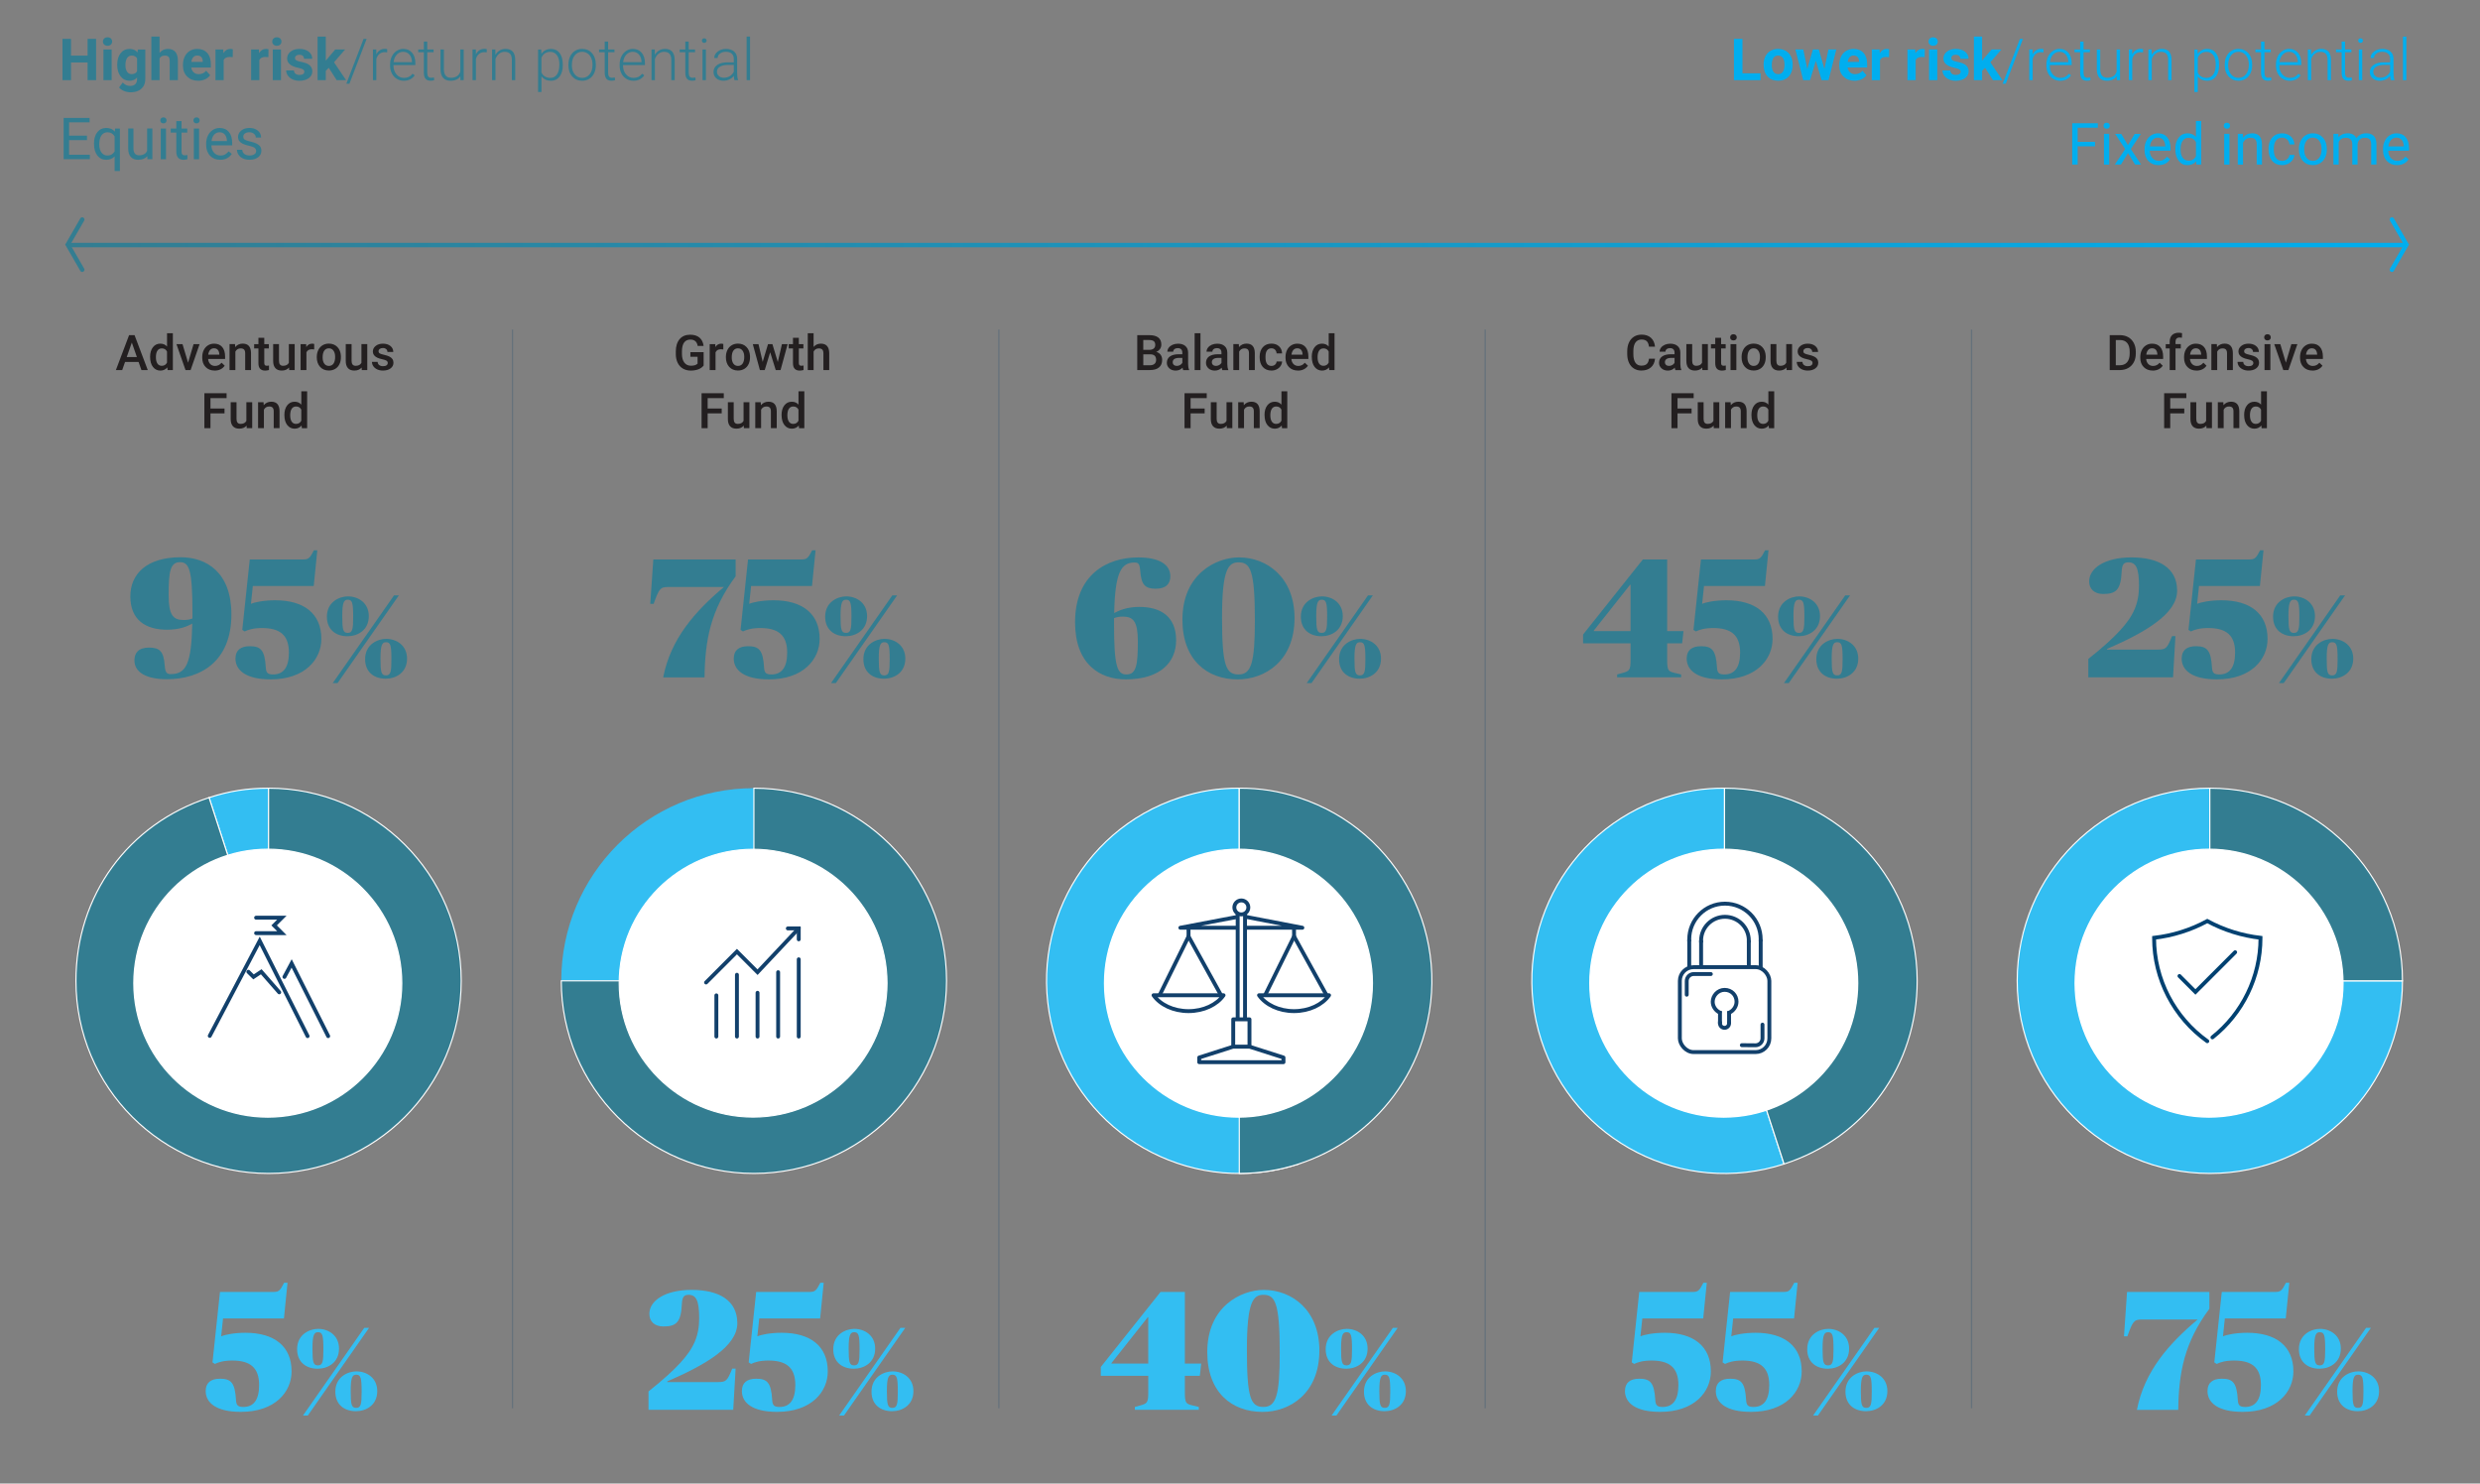 <?xml version="1.0" encoding="UTF-8"?> <svg xmlns="http://www.w3.org/2000/svg" xmlns:xlink="http://www.w3.org/1999/xlink" id="uuid-3101e7fc-4254-42cb-af0d-f0b36d67ed54" viewBox="0 0 1110 664.01"><rect x="0" y="0" width="1110" height="664.01" fill="#808080" stroke="none"/><defs><linearGradient id="uuid-a325e713-938b-4749-bfa4-65c7071aeb02" x1="756.2" y1="1483.93" x2="756.2" y2="437.99" gradientTransform="translate(-406.84 865.89) rotate(-90)" gradientUnits="userSpaceOnUse"><stop offset="0" stop-color="#00aeef"></stop><stop offset="1" stop-color="#337d91"></stop><stop offset="1" stop-color="#231f20"></stop></linearGradient></defs><line x1="31.15" y1="109.69" x2="1077.09" y2="109.69" fill="none" stroke="url(#uuid-a325e713-938b-4749-bfa4-65c7071aeb02)" stroke-width="2"></line><polyline points="1070.58 120.71 1077.06 109.49 1070.58 98.27" fill="none" stroke="#00aeef" stroke-linecap="round" stroke-width="2"></polyline><polyline points="36.8 98.27 30.33 109.49 36.8 120.71" fill="none" stroke="#337d91" stroke-linecap="round" stroke-width="2"></polyline><line x1="882.42" y1="147.5" x2="882.42" y2="630.32" fill="none" opacity=".2" stroke="#003d6d" stroke-miterlimit="10" stroke-width=".6"></line><line x1="664.74" y1="147.5" x2="664.74" y2="630.32" fill="none" opacity=".2" stroke="#003d6d" stroke-miterlimit="10" stroke-width=".6"></line><line x1="447.06" y1="147.5" x2="447.06" y2="630.32" fill="none" opacity=".2" stroke="#003d6d" stroke-miterlimit="10" stroke-width=".6"></line><line x1="229.39" y1="147.5" x2="229.39" y2="630.32" fill="none" opacity=".2" stroke="#003d6d" stroke-miterlimit="10" stroke-width=".6"></line><path d="M944.27,165.65v-15.64h4.62c1.38,0,2.61.31,3.68.92,1.07.62,1.9,1.49,2.49,2.62.59,1.13.88,2.43.88,3.89v.78c0,1.48-.29,2.79-.89,3.91-.59,1.12-1.43,1.99-2.52,2.6-1.09.61-2.34.91-3.75.91h-4.5ZM946.99,152.2v11.28h1.77c1.42,0,2.52-.45,3.28-1.34.76-.89,1.15-2.17,1.17-3.84v-.87c0-1.7-.37-2.99-1.11-3.89-.74-.9-1.81-1.34-3.21-1.34h-1.9Z" fill="#231f20"></path><path d="M963.51,165.86c-1.65,0-3-.52-4.02-1.56-1.03-1.04-1.54-2.43-1.54-4.16v-.32c0-1.16.22-2.2.67-3.11.45-.91,1.08-1.62,1.89-2.13.81-.51,1.71-.76,2.71-.76,1.58,0,2.81.5,3.67,1.51.86,1.01,1.29,2.44,1.29,4.29v1.05h-7.59c.08.96.4,1.72.96,2.28.56.56,1.27.84,2.12.84,1.2,0,2.17-.48,2.92-1.45l1.41,1.34c-.47.69-1.09,1.23-1.86,1.62-.78.38-1.65.57-2.62.57ZM963.2,155.9c-.72,0-1.29.25-1.73.75-.44.5-.72,1.2-.84,2.09h4.97v-.19c-.06-.87-.29-1.53-.7-1.98-.41-.45-.97-.67-1.7-.67Z" fill="#231f20"></path><path d="M971.11,165.65v-9.69h-1.77v-1.93h1.77v-1.06c0-1.29.36-2.28,1.07-2.99.72-.7,1.72-1.05,3.01-1.05.46,0,.95.06,1.46.19l-.06,2.04c-.29-.06-.62-.09-1-.09-1.25,0-1.87.64-1.87,1.92v1.03h2.36v1.93h-2.36v9.69h-2.61Z" fill="#231f20"></path><path d="M983.11,165.86c-1.65,0-3-.52-4.02-1.56-1.03-1.04-1.54-2.43-1.54-4.16v-.32c0-1.16.22-2.2.67-3.11.45-.91,1.08-1.62,1.89-2.13.81-.51,1.71-.76,2.71-.76,1.58,0,2.81.5,3.67,1.51.86,1.01,1.29,2.44,1.29,4.29v1.05h-7.59c.08.96.4,1.72.96,2.28.56.56,1.27.84,2.12.84,1.2,0,2.17-.48,2.92-1.45l1.41,1.34c-.47.69-1.09,1.23-1.86,1.62-.78.38-1.65.57-2.62.57ZM982.8,155.9c-.72,0-1.29.25-1.73.75-.44.5-.72,1.2-.84,2.09h4.97v-.19c-.06-.87-.29-1.53-.7-1.98-.41-.45-.97-.67-1.7-.67Z" fill="#231f20"></path><path d="M992.22,154.02l.08,1.34c.86-1.04,1.99-1.56,3.38-1.56,2.42,0,3.65,1.39,3.7,4.16v7.68h-2.61v-7.53c0-.74-.16-1.28-.48-1.64-.32-.35-.84-.53-1.56-.53-1.05,0-1.84.48-2.35,1.43v8.27h-2.61v-11.62h2.46Z" fill="#231f20"></path><path d="M1008.55,162.49c0-.47-.19-.82-.58-1.06-.38-.24-1.02-.46-1.91-.64-.89-.19-1.63-.42-2.22-.71-1.3-.63-1.96-1.54-1.96-2.74,0-1,.42-1.84,1.27-2.51.84-.67,1.92-1.01,3.22-1.01,1.39,0,2.51.34,3.37,1.03.86.69,1.28,1.58,1.28,2.67h-2.61c0-.5-.19-.92-.56-1.25s-.87-.5-1.48-.5c-.57,0-1.04.13-1.4.4-.36.27-.54.62-.54,1.06,0,.4.17.71.5.93.34.22,1.02.45,2.04.67s1.83.49,2.41.81c.58.31,1.02.69,1.3,1.12.28.44.42.97.42,1.59,0,1.05-.43,1.89-1.3,2.54-.87.65-2,.97-3.41.97-.95,0-1.8-.17-2.55-.52s-1.33-.82-1.74-1.42-.62-1.25-.62-1.94h2.54c.04.62.27,1.09.7,1.42s1,.5,1.71.5,1.21-.13,1.57-.39c.36-.26.54-.6.54-1.03Z" fill="#231f20"></path><path d="M1013.4,151c0-.4.13-.73.38-1,.25-.26.62-.4,1.09-.4s.84.13,1.1.4c.26.27.39.6.39,1s-.13.72-.39.98c-.26.26-.62.39-1.1.39s-.84-.13-1.09-.39c-.25-.26-.38-.59-.38-.98ZM1016.17,165.65h-2.61v-11.62h2.61v11.62Z" fill="#231f20"></path><path d="M1023.11,162.34l2.46-8.31h2.7l-4.03,11.62h-2.27l-4.06-11.62h2.71l2.49,8.31Z" fill="#231f20"></path><path d="M1035.01,165.86c-1.65,0-3-.52-4.02-1.56-1.03-1.04-1.54-2.43-1.54-4.16v-.32c0-1.16.22-2.2.67-3.11.45-.91,1.08-1.62,1.89-2.13.81-.51,1.71-.76,2.71-.76,1.58,0,2.81.5,3.67,1.51.86,1.01,1.29,2.44,1.29,4.29v1.05h-7.59c.08.96.4,1.72.96,2.28.56.56,1.27.84,2.12.84,1.2,0,2.17-.48,2.92-1.45l1.41,1.34c-.47.69-1.09,1.23-1.86,1.62-.78.38-1.65.57-2.62.57ZM1034.7,155.9c-.72,0-1.29.25-1.73.75-.44.5-.72,1.2-.84,2.09h4.97v-.19c-.06-.87-.29-1.53-.7-1.98-.41-.45-.97-.67-1.7-.67Z" fill="#231f20"></path><path d="M977.64,185.02h-6.29v6.63h-2.72v-15.64h9.94v2.19h-7.22v4.65h6.29v2.17Z" fill="#231f20"></path><path d="M987.5,190.51c-.77.9-1.85,1.35-3.27,1.35-1.26,0-2.21-.37-2.86-1.11-.65-.74-.97-1.8-.97-3.2v-7.53h2.61v7.5c0,1.48.61,2.21,1.84,2.21s2.12-.45,2.57-1.36v-8.35h2.61v11.62h-2.46l-.06-1.14Z" fill="#231f20"></path><path d="M995.11,180.02l.08,1.34c.86-1.04,1.99-1.56,3.38-1.56,2.42,0,3.65,1.39,3.7,4.16v7.68h-2.61v-7.53c0-.74-.16-1.28-.48-1.64-.32-.35-.84-.53-1.56-.53-1.05,0-1.84.48-2.35,1.43v8.27h-2.61v-11.62h2.46Z" fill="#231f20"></path><path d="M1004.43,185.75c0-1.79.42-3.23,1.25-4.31s1.94-1.63,3.34-1.63c1.23,0,2.23.43,2.99,1.29v-5.95h2.61v16.5h-2.36l-.13-1.2c-.78.95-1.82,1.42-3.13,1.42s-2.46-.55-3.3-1.64c-.84-1.1-1.26-2.58-1.26-4.47ZM1007.04,185.97c0,1.18.23,2.1.68,2.77.46.66,1.1.99,1.94.99,1.07,0,1.85-.48,2.34-1.43v-4.96c-.48-.93-1.25-1.4-2.32-1.4-.84,0-1.5.33-1.96,1-.46.67-.69,1.68-.69,3.02Z" fill="#231f20"></path><path d="M740.76,160.55c-.16,1.67-.77,2.97-1.85,3.9s-2.5,1.4-4.29,1.4c-1.25,0-2.34-.3-3.29-.89-.95-.59-1.68-1.43-2.2-2.52-.52-1.09-.78-2.35-.81-3.79v-1.46c0-1.48.26-2.77.78-3.9.52-1.12,1.27-1.99,2.25-2.6.98-.61,2.11-.91,3.39-.91,1.73,0,3.12.47,4.17,1.4s1.67,2.26,1.84,3.97h-2.71c-.13-1.12-.46-1.94-.98-2.43-.53-.5-1.3-.75-2.31-.75-1.18,0-2.09.43-2.72,1.3-.63.86-.96,2.13-.97,3.8v1.39c0,1.69.3,2.98.91,3.87.6.89,1.49,1.33,2.66,1.33,1.07,0,1.87-.24,2.41-.72.54-.48.88-1.28,1.02-2.4h2.71Z" fill="#231f20"></path><path d="M749.88,165.65c-.11-.22-.21-.58-.3-1.08-.83.87-1.85,1.3-3.05,1.3s-2.12-.33-2.86-1-1.11-1.49-1.11-2.47c0-1.24.46-2.19,1.38-2.85.92-.66,2.24-.99,3.95-.99h1.6v-.76c0-.6-.17-1.08-.5-1.44-.34-.36-.85-.54-1.54-.54-.59,0-1.08.15-1.46.45-.38.3-.57.68-.57,1.13h-2.61c0-.64.21-1.23.63-1.79.42-.55,1-.99,1.72-1.31.73-.31,1.54-.47,2.43-.47,1.36,0,2.45.34,3.25,1.03.81.68,1.22,1.65,1.25,2.88v5.24c0,1.05.15,1.88.44,2.5v.18h-2.66ZM747.01,163.77c.52,0,1-.12,1.46-.38.46-.25.8-.59,1.03-1.01v-2.19h-1.41c-.97,0-1.69.17-2.18.5-.49.34-.73.81-.73,1.43,0,.5.17.9.5,1.2.33.3.78.45,1.34.45Z" fill="#231f20"></path><path d="M761.88,164.51c-.77.9-1.85,1.35-3.27,1.35-1.26,0-2.21-.37-2.86-1.11-.65-.74-.97-1.8-.97-3.2v-7.53h2.61v7.5c0,1.48.61,2.21,1.84,2.21s2.12-.45,2.57-1.36v-8.35h2.61v11.62h-2.46l-.06-1.14Z" fill="#231f20"></path><path d="M770.33,151.2v2.83h2.05v1.93h-2.05v6.49c0,.44.09.76.26.96.18.2.49.3.94.3.3,0,.61-.04.91-.11v2.02c-.59.16-1.17.25-1.72.25-2,0-3.01-1.11-3.01-3.32v-6.58h-1.91v-1.93h1.91v-2.83h2.61Z" fill="#231f20"></path><path d="M774.38,151c0-.4.13-.73.38-1,.25-.26.62-.4,1.09-.4s.84.13,1.1.4c.26.27.39.6.39,1s-.13.72-.39.98c-.26.26-.62.39-1.1.39s-.84-.13-1.09-.39c-.25-.26-.38-.59-.38-.98ZM777.16,165.65h-2.61v-11.62h2.61v11.62Z" fill="#231f20"></path><path d="M779.51,159.73c0-1.14.23-2.16.68-3.08s1.08-1.61,1.9-2.11c.82-.49,1.75-.74,2.81-.74,1.57,0,2.84.5,3.82,1.51.98,1.01,1.5,2.35,1.58,4.02v.61c.01,1.15-.21,2.17-.65,3.07-.44.9-1.07,1.6-1.89,2.09-.82.49-1.77.74-2.84.74-1.64,0-2.95-.55-3.94-1.64-.99-1.09-1.48-2.55-1.48-4.37v-.13ZM782.12,159.95c0,1.2.25,2.13.74,2.81s1.18,1.02,2.06,1.02,1.57-.34,2.06-1.03c.49-.69.74-1.69.74-3.02,0-1.17-.25-2.11-.76-2.79-.51-.69-1.19-1.03-2.06-1.03s-1.53.34-2.03,1.02-.75,1.69-.75,3.03Z" fill="#231f20"></path><path d="M799.56,164.51c-.77.9-1.85,1.35-3.27,1.35-1.26,0-2.21-.37-2.86-1.11-.65-.74-.97-1.8-.97-3.2v-7.53h2.61v7.5c0,1.48.61,2.21,1.84,2.21s2.12-.45,2.57-1.36v-8.35h2.61v11.62h-2.46l-.06-1.14Z" fill="#231f20"></path><path d="M811.26,162.49c0-.47-.19-.82-.58-1.06-.38-.24-1.02-.46-1.91-.64-.89-.19-1.63-.42-2.22-.71-1.3-.63-1.96-1.54-1.96-2.74,0-1,.42-1.84,1.27-2.51.84-.67,1.92-1.01,3.22-1.01,1.39,0,2.51.34,3.37,1.03.86.69,1.28,1.58,1.28,2.67h-2.61c0-.5-.19-.92-.56-1.25s-.87-.5-1.48-.5c-.57,0-1.04.13-1.4.4-.36.27-.54.62-.54,1.06,0,.4.17.71.5.93.34.22,1.02.45,2.04.67s1.83.49,2.41.81c.58.31,1.02.69,1.3,1.12.28.44.42.97.42,1.59,0,1.05-.43,1.89-1.3,2.54-.87.65-2,.97-3.41.97-.95,0-1.8-.17-2.55-.52s-1.33-.82-1.74-1.42-.62-1.25-.62-1.94h2.54c.04.62.27,1.09.7,1.42s1,.5,1.71.5,1.21-.13,1.57-.39c.36-.26.54-.6.54-1.03Z" fill="#231f20"></path><path d="M757.12,185.02h-6.29v6.63h-2.72v-15.64h9.94v2.19h-7.22v4.65h6.29v2.17Z" fill="#231f20"></path><path d="M766.98,190.51c-.77.9-1.85,1.35-3.27,1.35-1.26,0-2.21-.37-2.86-1.11-.65-.74-.97-1.8-.97-3.2v-7.53h2.61v7.5c0,1.48.61,2.21,1.84,2.21s2.12-.45,2.57-1.36v-8.35h2.61v11.62h-2.46l-.06-1.14Z" fill="#231f20"></path><path d="M774.59,180.02l.08,1.34c.86-1.04,1.99-1.56,3.38-1.56,2.42,0,3.65,1.39,3.7,4.16v7.68h-2.61v-7.53c0-.74-.16-1.28-.48-1.64-.32-.35-.84-.53-1.56-.53-1.05,0-1.84.48-2.35,1.43v8.27h-2.61v-11.62h2.46Z" fill="#231f20"></path><path d="M783.91,185.75c0-1.79.42-3.23,1.25-4.31s1.94-1.63,3.34-1.63c1.23,0,2.23.43,2.99,1.29v-5.95h2.61v16.5h-2.36l-.13-1.2c-.78.95-1.82,1.42-3.13,1.42s-2.46-.55-3.3-1.64c-.84-1.1-1.26-2.58-1.26-4.47ZM786.52,185.97c0,1.18.23,2.1.68,2.77.46.66,1.1.99,1.94.99,1.07,0,1.85-.48,2.34-1.43v-4.96c-.48-.93-1.25-1.4-2.32-1.4-.84,0-1.5.33-1.96,1-.46.67-.69,1.68-.69,3.02Z" fill="#231f20"></path><path d="M509.01,165.65v-15.64h5.36c1.77,0,3.12.35,4.04,1.06s1.38,1.77,1.38,3.17c0,.72-.19,1.36-.58,1.93-.39.57-.95,1.02-1.7,1.33.85.23,1.5.66,1.96,1.29.46.63.69,1.4.69,2.28,0,1.47-.47,2.6-1.41,3.38-.94.79-2.29,1.18-4.04,1.18h-5.71ZM511.72,156.59h2.66c.84,0,1.51-.19,1.98-.57.48-.38.71-.93.71-1.63,0-.77-.22-1.33-.66-1.68-.44-.34-1.13-.52-2.06-.52h-2.64v4.39ZM511.72,158.59v4.89h3.02c.85,0,1.52-.21,2-.63.48-.42.72-1.01.72-1.76,0-1.63-.83-2.46-2.49-2.49h-3.24Z" fill="#231f20"></path><path d="M529.58,165.65c-.12-.22-.21-.58-.3-1.08-.83.87-1.85,1.3-3.05,1.3s-2.12-.33-2.86-1c-.74-.67-1.11-1.49-1.11-2.47,0-1.24.46-2.19,1.38-2.85.92-.66,2.24-.99,3.95-.99h1.6v-.76c0-.6-.17-1.08-.51-1.44-.34-.36-.85-.54-1.54-.54-.6,0-1.08.15-1.46.45-.38.3-.57.68-.57,1.13h-2.61c0-.64.21-1.23.63-1.79.42-.55,1-.99,1.72-1.31.73-.31,1.54-.47,2.43-.47,1.36,0,2.45.34,3.25,1.03.81.68,1.22,1.65,1.25,2.88v5.24c0,1.05.15,1.88.44,2.5v.18h-2.66ZM526.71,163.77c.52,0,1-.12,1.46-.38.46-.25.8-.59,1.03-1.01v-2.19h-1.41c-.97,0-1.69.17-2.18.5-.49.34-.73.81-.73,1.43,0,.5.17.9.5,1.2.33.3.78.45,1.34.45Z" fill="#231f20"></path><path d="M537.31,165.65h-2.61v-16.5h2.61v16.5Z" fill="#231f20"></path><path d="M547.1,165.65c-.11-.22-.21-.58-.3-1.08-.83.87-1.85,1.3-3.05,1.3s-2.12-.33-2.86-1c-.74-.67-1.11-1.49-1.11-2.47,0-1.24.46-2.19,1.38-2.85.92-.66,2.23-.99,3.95-.99h1.6v-.76c0-.6-.17-1.08-.5-1.44-.34-.36-.85-.54-1.54-.54-.59,0-1.08.15-1.46.45-.38.3-.57.68-.57,1.13h-2.61c0-.64.21-1.23.63-1.79.42-.55,1-.99,1.72-1.31.73-.31,1.54-.47,2.43-.47,1.36,0,2.45.34,3.26,1.03.81.68,1.22,1.65,1.25,2.88v5.24c0,1.05.15,1.88.44,2.5v.18h-2.66ZM544.23,163.77c.52,0,1-.12,1.46-.38.46-.25.8-.59,1.03-1.01v-2.19h-1.41c-.97,0-1.69.17-2.18.5-.49.34-.73.81-.73,1.43,0,.5.17.9.5,1.2.33.3.78.45,1.34.45Z" fill="#231f20"></path><path d="M554.48,154.02l.07,1.34c.86-1.04,1.99-1.56,3.38-1.56,2.42,0,3.65,1.39,3.7,4.16v7.68h-2.61v-7.53c0-.74-.16-1.28-.48-1.64-.32-.35-.84-.53-1.56-.53-1.05,0-1.84.48-2.35,1.43v8.27h-2.61v-11.62h2.46Z" fill="#231f20"></path><path d="M569.07,163.78c.65,0,1.19-.19,1.62-.57.43-.38.66-.85.69-1.41h2.46c-.03.72-.25,1.4-.68,2.02-.42.63-.99,1.12-1.72,1.49-.72.37-1.5.55-2.34.55-1.62,0-2.91-.53-3.87-1.58-.95-1.05-1.43-2.51-1.43-4.36v-.27c0-1.77.47-3.19,1.42-4.25s2.23-1.6,3.87-1.6c1.38,0,2.51.4,3.38,1.21.87.81,1.33,1.86,1.37,3.17h-2.46c-.03-.67-.26-1.21-.68-1.64s-.97-.64-1.63-.64c-.85,0-1.5.31-1.96.92-.46.61-.69,1.54-.7,2.79v.42c0,1.26.23,2.2.68,2.82.46.62,1.11.93,1.97.93Z" fill="#231f20"></path><path d="M580.93,165.86c-1.65,0-3-.52-4.02-1.56s-1.54-2.43-1.54-4.16v-.32c0-1.16.22-2.2.67-3.11.45-.91,1.08-1.62,1.89-2.13.81-.51,1.71-.76,2.71-.76,1.58,0,2.8.5,3.67,1.51s1.29,2.44,1.29,4.29v1.05h-7.6c.08.96.4,1.72.96,2.28.56.56,1.27.84,2.12.84,1.2,0,2.17-.48,2.92-1.45l1.41,1.34c-.46.69-1.09,1.23-1.86,1.62s-1.65.57-2.62.57ZM580.61,155.9c-.71,0-1.29.25-1.73.75-.44.5-.72,1.2-.84,2.09h4.97v-.19c-.06-.87-.29-1.53-.7-1.98-.41-.45-.97-.67-1.7-.67Z" fill="#231f20"></path><path d="M587.12,159.75c0-1.79.42-3.23,1.25-4.31.83-1.08,1.95-1.63,3.34-1.63,1.23,0,2.23.43,2.99,1.29v-5.95h2.61v16.5h-2.36l-.13-1.2c-.78.95-1.82,1.42-3.12,1.42s-2.46-.55-3.3-1.64c-.84-1.1-1.26-2.58-1.26-4.47ZM589.73,159.97c0,1.18.23,2.1.68,2.77.46.66,1.1.99,1.94.99,1.07,0,1.85-.48,2.34-1.43v-4.96c-.48-.93-1.25-1.4-2.32-1.4-.85,0-1.5.33-1.96,1-.46.67-.69,1.68-.69,3.02Z" fill="#231f20"></path><path d="M539.18,185.02h-6.29v6.63h-2.72v-15.64h9.94v2.19h-7.22v4.65h6.29v2.17Z" fill="#231f20"></path><path d="M549.04,190.51c-.77.9-1.85,1.35-3.27,1.35-1.26,0-2.21-.37-2.86-1.11-.65-.74-.97-1.8-.97-3.2v-7.53h2.61v7.5c0,1.48.61,2.21,1.84,2.21s2.12-.45,2.57-1.36v-8.35h2.61v11.62h-2.46l-.06-1.14Z" fill="#231f20"></path><path d="M556.64,180.02l.08,1.34c.86-1.04,1.99-1.56,3.38-1.56,2.42,0,3.65,1.39,3.7,4.16v7.68h-2.61v-7.53c0-.74-.16-1.28-.48-1.64s-.84-.53-1.56-.53c-1.05,0-1.84.48-2.35,1.43v8.27h-2.61v-11.62h2.46Z" fill="#231f20"></path><path d="M565.97,185.75c0-1.79.42-3.23,1.25-4.31.83-1.08,1.95-1.63,3.34-1.63,1.23,0,2.23.43,2.99,1.29v-5.95h2.61v16.5h-2.36l-.13-1.2c-.78.95-1.82,1.42-3.12,1.42s-2.46-.55-3.3-1.64c-.84-1.1-1.26-2.58-1.26-4.47ZM568.58,185.97c0,1.18.23,2.1.68,2.77.46.66,1.1.99,1.94.99,1.07,0,1.85-.48,2.34-1.43v-4.96c-.48-.93-1.25-1.4-2.32-1.4-.85,0-1.5.33-1.96,1-.46.67-.69,1.68-.69,3.02Z" fill="#231f20"></path><path d="M314.92,163.62c-.57.74-1.35,1.3-2.35,1.68s-2.14.57-3.42.57-2.47-.3-3.48-.89c-1.01-.59-1.79-1.44-2.34-2.55-.55-1.11-.83-2.4-.85-3.87v-1.22c0-2.36.57-4.21,1.7-5.54,1.13-1.33,2.71-1.99,4.74-1.99,1.74,0,3.12.43,4.15,1.29,1.02.86,1.64,2.1,1.85,3.72h-2.66c-.3-1.88-1.39-2.83-3.28-2.83-1.22,0-2.14.44-2.78,1.31-.63.88-.96,2.16-.98,3.86v1.2c0,1.69.36,3,1.07,3.93.71.93,1.7,1.4,2.97,1.4,1.39,0,2.38-.31,2.96-.95v-3.06h-3.22v-2.06h5.93v5.99Z" fill="#231f20"></path><path d="M323.74,156.41c-.34-.06-.7-.09-1.06-.09-1.2,0-2,.46-2.42,1.38v7.95h-2.61v-11.62h2.49l.06,1.3c.63-1.01,1.5-1.51,2.62-1.51.37,0,.68.05.92.15v2.45Z" fill="#231f20"></path><path d="M324.9,159.73c0-1.14.23-2.16.68-3.08s1.08-1.61,1.9-2.11c.82-.49,1.75-.74,2.81-.74,1.57,0,2.84.5,3.82,1.51.98,1.01,1.5,2.35,1.58,4.02v.61c.01,1.15-.21,2.17-.65,3.07-.44.9-1.07,1.6-1.89,2.09-.82.49-1.77.74-2.84.74-1.64,0-2.95-.55-3.94-1.64-.99-1.09-1.48-2.55-1.48-4.37v-.13ZM327.51,159.95c0,1.2.25,2.13.74,2.81s1.18,1.02,2.06,1.02,1.57-.34,2.06-1.03c.49-.69.74-1.69.74-3.02,0-1.17-.25-2.11-.76-2.79-.51-.69-1.19-1.03-2.06-1.03s-1.53.34-2.03,1.02-.75,1.69-.75,3.03Z" fill="#231f20"></path><path d="M348.13,162.05l1.85-8.02h2.55l-3.17,11.62h-2.15l-2.49-7.98-2.45,7.98h-2.15l-3.18-11.62h2.55l1.88,7.94,2.38-7.94h1.97l2.42,8.02Z" fill="#231f20"></path><path d="M357.54,151.2v2.83h2.05v1.93h-2.05v6.49c0,.44.09.76.26.96.18.2.49.3.94.3.3,0,.61-.04.91-.11v2.02c-.59.16-1.17.25-1.72.25-2,0-3.01-1.11-3.01-3.32v-6.58h-1.91v-1.93h1.91v-2.83h2.61Z" fill="#231f20"></path><path d="M364.15,155.29c.85-.99,1.93-1.48,3.23-1.48,2.48,0,3.73,1.41,3.77,4.24v7.59h-2.61v-7.5c0-.8-.17-1.37-.52-1.7-.35-.33-.86-.5-1.53-.5-1.05,0-1.83.47-2.34,1.4v8.3h-2.61v-16.5h2.61v6.14Z" fill="#231f20"></path><path d="M323.02,185.02h-6.29v6.63h-2.72v-15.64h9.94v2.19h-7.22v4.65h6.29v2.17Z" fill="#231f20"></path><path d="M332.88,190.51c-.77.9-1.85,1.35-3.27,1.35-1.26,0-2.21-.37-2.86-1.11-.65-.74-.97-1.8-.97-3.2v-7.53h2.61v7.5c0,1.48.61,2.21,1.84,2.21s2.12-.45,2.57-1.36v-8.35h2.61v11.62h-2.46l-.06-1.14Z" fill="#231f20"></path><path d="M340.49,180.02l.08,1.34c.86-1.04,1.99-1.56,3.38-1.56,2.42,0,3.65,1.39,3.7,4.16v7.68h-2.61v-7.53c0-.74-.16-1.28-.48-1.64-.32-.35-.84-.53-1.56-.53-1.05,0-1.84.48-2.35,1.43v8.27h-2.61v-11.62h2.46Z" fill="#231f20"></path><path d="M349.81,185.75c0-1.79.42-3.23,1.25-4.31s1.94-1.63,3.34-1.63c1.23,0,2.23.43,2.99,1.29v-5.95h2.61v16.5h-2.36l-.13-1.2c-.78.95-1.82,1.42-3.13,1.42s-2.46-.55-3.3-1.64c-.84-1.1-1.26-2.58-1.26-4.47ZM352.42,185.97c0,1.18.23,2.1.68,2.77.46.66,1.1.99,1.94.99,1.07,0,1.85-.48,2.34-1.43v-4.96c-.48-.93-1.25-1.4-2.32-1.4-.84,0-1.5.33-1.96,1-.46.67-.69,1.68-.69,3.02Z" fill="#231f20"></path><path d="M62.03,162h-6.06l-1.27,3.64h-2.83l5.91-15.64h2.44l5.92,15.64h-2.84l-1.28-3.64ZM56.74,159.81h4.53l-2.27-6.49-2.27,6.49Z" fill="#231f20"></path><path d="M67.18,159.75c0-1.79.42-3.23,1.25-4.31s1.94-1.63,3.34-1.63c1.23,0,2.23.43,2.99,1.29v-5.95h2.61v16.5h-2.36l-.13-1.2c-.78.95-1.82,1.42-3.13,1.42s-2.46-.55-3.3-1.64c-.84-1.1-1.26-2.58-1.26-4.47ZM69.79,159.97c0,1.18.23,2.1.68,2.77.46.66,1.1.99,1.94.99,1.07,0,1.85-.48,2.34-1.43v-4.96c-.48-.93-1.25-1.4-2.32-1.4-.84,0-1.5.33-1.96,1-.46.67-.69,1.68-.69,3.02Z" fill="#231f20"></path><path d="M84.18,162.34l2.46-8.31h2.7l-4.03,11.62h-2.27l-4.06-11.62h2.71l2.49,8.31Z" fill="#231f20"></path><path d="M96.08,165.86c-1.65,0-3-.52-4.02-1.56-1.03-1.04-1.54-2.43-1.54-4.16v-.32c0-1.16.22-2.2.67-3.11.45-.91,1.08-1.62,1.89-2.13.81-.51,1.71-.76,2.71-.76,1.58,0,2.81.5,3.67,1.51.86,1.01,1.29,2.44,1.29,4.29v1.05h-7.59c.08.96.4,1.72.96,2.28.56.56,1.27.84,2.12.84,1.2,0,2.17-.48,2.92-1.45l1.41,1.34c-.47.69-1.09,1.23-1.86,1.62-.78.38-1.65.57-2.62.57ZM95.77,155.9c-.72,0-1.29.25-1.73.75-.44.5-.72,1.2-.84,2.09h4.97v-.19c-.06-.87-.29-1.53-.7-1.98-.41-.45-.97-.67-1.7-.67Z" fill="#231f20"></path><path d="M105.19,154.02l.08,1.34c.86-1.04,1.99-1.56,3.38-1.56,2.42,0,3.65,1.39,3.7,4.16v7.68h-2.61v-7.53c0-.74-.16-1.28-.48-1.64-.32-.35-.84-.53-1.56-.53-1.05,0-1.84.48-2.35,1.43v8.27h-2.61v-11.62h2.46Z" fill="#231f20"></path><path d="M118.28,151.2v2.83h2.05v1.93h-2.05v6.49c0,.44.09.76.26.96.18.2.49.3.94.3.3,0,.61-.04.91-.11v2.02c-.59.16-1.17.25-1.72.25-2,0-3.01-1.11-3.01-3.32v-6.58h-1.91v-1.93h1.91v-2.83h2.61Z" fill="#231f20"></path><path d="M129.36,164.51c-.77.9-1.85,1.35-3.27,1.35-1.26,0-2.21-.37-2.86-1.11-.65-.74-.97-1.8-.97-3.2v-7.53h2.61v7.5c0,1.48.61,2.21,1.84,2.21s2.12-.45,2.57-1.36v-8.35h2.61v11.62h-2.46l-.06-1.14Z" fill="#231f20"></path><path d="M140.63,156.41c-.34-.06-.7-.09-1.06-.09-1.2,0-2,.46-2.42,1.38v7.95h-2.61v-11.62h2.49l.06,1.3c.63-1.01,1.5-1.51,2.62-1.51.37,0,.68.05.92.15v2.45Z" fill="#231f20"></path><path d="M141.79,159.73c0-1.14.23-2.16.68-3.08s1.08-1.61,1.9-2.11c.82-.49,1.75-.74,2.81-.74,1.57,0,2.84.5,3.82,1.51.98,1.01,1.5,2.35,1.58,4.02v.61c.01,1.15-.21,2.17-.65,3.07-.44.9-1.07,1.6-1.89,2.09-.82.49-1.77.74-2.84.74-1.64,0-2.95-.55-3.94-1.64-.99-1.09-1.48-2.55-1.48-4.37v-.13ZM144.4,159.95c0,1.2.25,2.13.74,2.81s1.18,1.02,2.06,1.02,1.57-.34,2.06-1.03c.49-.69.74-1.69.74-3.02,0-1.17-.25-2.11-.76-2.79-.51-.69-1.19-1.03-2.06-1.03s-1.53.34-2.03,1.02-.75,1.69-.75,3.03Z" fill="#231f20"></path><path d="M161.85,164.51c-.77.9-1.85,1.35-3.27,1.35-1.26,0-2.21-.37-2.86-1.11-.65-.74-.97-1.8-.97-3.2v-7.53h2.61v7.5c0,1.48.61,2.21,1.84,2.21s2.12-.45,2.57-1.36v-8.35h2.61v11.62h-2.46l-.06-1.14Z" fill="#231f20"></path><path d="M173.55,162.49c0-.47-.19-.82-.58-1.06-.38-.24-1.02-.46-1.91-.64-.89-.19-1.63-.42-2.22-.71-1.3-.63-1.96-1.54-1.96-2.74,0-1,.42-1.84,1.27-2.51.84-.67,1.92-1.01,3.22-1.01,1.39,0,2.51.34,3.37,1.03.86.69,1.28,1.58,1.28,2.67h-2.61c0-.5-.19-.92-.56-1.25s-.87-.5-1.48-.5c-.57,0-1.04.13-1.4.4-.36.27-.54.62-.54,1.06,0,.4.17.71.5.93.34.22,1.02.45,2.04.67s1.83.49,2.41.81c.58.31,1.02.69,1.3,1.12.28.44.42.97.42,1.59,0,1.05-.43,1.89-1.3,2.54-.87.65-2,.97-3.41.97-.95,0-1.8-.17-2.55-.52s-1.33-.82-1.74-1.42-.62-1.25-.62-1.94h2.54c.04.62.27,1.09.7,1.42s1,.5,1.71.5,1.21-.13,1.57-.39c.36-.26.54-.6.54-1.03Z" fill="#231f20"></path><path d="M100.49,185.02h-6.29v6.63h-2.72v-15.64h9.94v2.19h-7.22v4.65h6.29v2.17Z" fill="#231f20"></path><path d="M110.35,190.51c-.77.9-1.85,1.35-3.27,1.35-1.26,0-2.21-.37-2.86-1.11-.65-.74-.97-1.8-.97-3.2v-7.53h2.61v7.5c0,1.48.61,2.21,1.84,2.21s2.12-.45,2.57-1.36v-8.35h2.61v11.62h-2.46l-.06-1.14Z" fill="#231f20"></path><path d="M117.96,180.02l.08,1.34c.86-1.04,1.99-1.56,3.38-1.56,2.42,0,3.65,1.39,3.7,4.16v7.68h-2.61v-7.53c0-.74-.16-1.28-.48-1.64-.32-.35-.84-.53-1.56-.53-1.05,0-1.84.48-2.35,1.43v8.27h-2.61v-11.62h2.46Z" fill="#231f20"></path><path d="M127.28,185.75c0-1.79.42-3.23,1.25-4.31s1.94-1.63,3.34-1.63c1.23,0,2.23.43,2.99,1.29v-5.95h2.61v16.5h-2.36l-.13-1.2c-.78.95-1.82,1.42-3.13,1.42s-2.46-.55-3.3-1.64c-.84-1.1-1.26-2.58-1.26-4.47ZM129.89,185.97c0,1.18.23,2.1.68,2.77.46.66,1.1.99,1.94.99,1.07,0,1.85-.48,2.34-1.43v-4.96c-.48-.93-1.25-1.4-2.32-1.4-.84,0-1.5.33-1.96,1-.46.67-.69,1.68-.69,3.02Z" fill="#231f20"></path><path d="M92.07,622.58c0-3.65,2.28-5.48,6.4-5.48,4.87,0,6.7,1.68,7.16,9.52.15,2.13.61,3.12,3.27,3.12,4.49,0,7.08-2.97,7.08-9.82,0-7.99-4.26-10.96-12.03-10.96-3.88,0-6.17.76-7.77,1.52l-1.07-.69,3.35-31.52h23.76c2.59,0,3.12-.53,4.95-4.11h1.52l-1.6,15.99h-27.26l-.84,7.99c1.52-.69,5.63-1.6,10.89-1.6,12.79,0,20.63,5.94,20.63,17.28,0,9.14-7.31,18.12-22.69,18.12-11.04,0-15.76-4.04-15.76-9.37Z" fill="#33bef2"></path><path d="M132.98,603.89c0-6.73,5.7-9.1,9.41-9.1,4.73,0,9.35,2.98,9.35,8.84,0,6.27-4.98,8.99-9.56,8.99-5.04,0-9.2-2.83-9.2-8.74ZM163.04,594.33h2.16l-27.44,39.26h-2.16l27.44-39.26ZM144.74,603.94c0-6.32-.41-7.66-2.42-7.66-1.7,0-2.47,1.13-2.47,7.3s.36,7.55,2.47,7.55,2.42-1.7,2.42-7.19ZM150.09,622.91c0-6.73,5.71-9.1,9.41-9.1,4.73,0,9.35,2.98,9.35,8.84,0,6.27-4.98,8.99-9.56,8.99-5.04,0-9.2-2.83-9.2-8.74ZM161.86,622.96c0-6.32-.41-7.66-2.42-7.66-1.7,0-2.47,1.13-2.47,7.3s.36,7.55,2.47,7.55,2.42-1.7,2.42-7.19Z" fill="#33bef2"></path><path d="M290.25,622.8c7.23-5.79,10.81-9.14,14.09-12.64,6.24-6.7,8.6-12.33,8.6-20.18s-1.37-10.43-4.72-10.43c-2.21,0-2.89,1.07-3.04,4.26-.38,8.3-2.74,9.9-8.3,9.9-3.88,0-6.24-2.21-6.24-5.63,0-5.86,6.93-10.74,18.96-10.74s20.41,4.57,20.41,14.92-14.31,18.65-31.37,26.04v.3h22.69c3.65,0,4.19-.53,6.4-6.02h1.52l-1.07,18.43h-37.92v-8.22Z" fill="#33bef2"></path><path d="M332.06,622.58c0-3.65,2.28-5.48,6.4-5.48,4.87,0,6.7,1.68,7.16,9.52.15,2.13.61,3.12,3.27,3.12,4.49,0,7.08-2.97,7.08-9.82,0-7.99-4.26-10.96-12.03-10.96-3.88,0-6.17.76-7.77,1.52l-1.07-.69,3.35-31.52h23.76c2.59,0,3.12-.53,4.95-4.11h1.52l-1.6,15.99h-27.26l-.84,7.99c1.52-.69,5.63-1.6,10.89-1.6,12.79,0,20.63,5.94,20.63,17.28,0,9.14-7.31,18.12-22.69,18.12-11.04,0-15.76-4.04-15.76-9.37Z" fill="#33bef2"></path><path d="M372.96,603.89c0-6.73,5.71-9.1,9.4-9.1,4.73,0,9.35,2.98,9.35,8.84,0,6.27-4.98,8.99-9.56,8.99-5.04,0-9.2-2.83-9.2-8.74ZM403.02,594.33h2.16l-27.44,39.26h-2.16l27.44-39.26ZM384.73,603.94c0-6.32-.41-7.66-2.42-7.66-1.7,0-2.47,1.13-2.47,7.3s.36,7.55,2.47,7.55,2.42-1.7,2.42-7.19ZM390.07,622.91c0-6.73,5.71-9.1,9.41-9.1,4.73,0,9.35,2.98,9.35,8.84,0,6.27-4.98,8.99-9.56,8.99-5.04,0-9.2-2.83-9.2-8.74ZM401.84,622.96c0-6.32-.41-7.66-2.42-7.66-1.7,0-2.47,1.13-2.47,7.3s.36,7.55,2.47,7.55,2.42-1.7,2.42-7.19Z" fill="#33bef2"></path><path d="M507.92,629.73l2.21-.61c3.35-.91,3.81-1.22,3.81-6.09v-7.23h-21.24v-3.96l26.73-33.58h10.89v32.06h7.31l-.61,5.48h-6.7v7.23c0,5.1.46,5.33,3.73,6.09l2.51.61v1.29h-28.63v-1.29ZM513.93,610.32v-20.71h-.23l-16.22,20.48v.23h16.45Z" fill="#33bef2"></path><path d="M540.35,605.22c0-20.56,15.23-27.87,25.28-27.87,12.72,0,24.9,9.14,24.9,27.11,0,19.26-13.25,27.49-25.43,27.49-13.78,0-24.75-8.76-24.75-26.73ZM572.79,605.44c0-22.54-2.13-25.89-7.31-25.89-4.57,0-7.39,3.05-7.39,24.67s1.75,25.51,7.39,25.51,7.31-5.03,7.31-24.29Z" fill="#33bef2"></path><path d="M593.36,603.89c0-6.73,5.71-9.1,9.4-9.1,4.73,0,9.35,2.98,9.35,8.84,0,6.27-4.98,8.99-9.56,8.99-5.04,0-9.2-2.83-9.2-8.74ZM623.43,594.33h2.16l-27.44,39.26h-2.16l27.44-39.26ZM605.13,603.94c0-6.32-.41-7.66-2.42-7.66-1.7,0-2.47,1.13-2.47,7.3s.36,7.55,2.47,7.55,2.42-1.7,2.42-7.19ZM610.48,622.91c0-6.73,5.71-9.1,9.41-9.1,4.73,0,9.35,2.98,9.35,8.84,0,6.27-4.98,8.99-9.56,8.99-5.04,0-9.2-2.83-9.2-8.74ZM622.25,622.96c0-6.32-.41-7.66-2.42-7.66-1.7,0-2.47,1.13-2.47,7.3s.36,7.55,2.47,7.55,2.42-1.7,2.42-7.19Z" fill="#33bef2"></path><path d="M727.31,622.58c0-3.65,2.28-5.48,6.4-5.48,4.87,0,6.7,1.68,7.16,9.52.15,2.13.61,3.12,3.27,3.12,4.49,0,7.08-2.97,7.08-9.82,0-7.99-4.26-10.96-12.03-10.96-3.88,0-6.17.76-7.77,1.52l-1.07-.69,3.35-31.52h23.76c2.59,0,3.12-.53,4.95-4.11h1.52l-1.6,15.99h-27.26l-.84,7.99c1.52-.69,5.63-1.6,10.89-1.6,12.79,0,20.63,5.94,20.63,17.28,0,9.14-7.31,18.12-22.69,18.12-11.04,0-15.76-4.04-15.76-9.37Z" fill="#33bef2"></path><path d="M767.97,622.58c0-3.65,2.28-5.48,6.4-5.48,4.87,0,6.7,1.68,7.16,9.52.15,2.13.61,3.12,3.27,3.12,4.49,0,7.08-2.97,7.08-9.82,0-7.99-4.26-10.96-12.03-10.96-3.88,0-6.17.76-7.77,1.52l-1.07-.69,3.35-31.52h23.76c2.59,0,3.12-.53,4.95-4.11h1.52l-1.6,15.99h-27.26l-.84,7.99c1.52-.69,5.63-1.6,10.89-1.6,12.79,0,20.63,5.94,20.63,17.28,0,9.14-7.31,18.12-22.69,18.12-11.04,0-15.76-4.04-15.76-9.37Z" fill="#33bef2"></path><path d="M808.88,603.89c0-6.73,5.71-9.1,9.4-9.1,4.73,0,9.35,2.98,9.35,8.84,0,6.27-4.98,8.99-9.56,8.99-5.04,0-9.2-2.83-9.2-8.74ZM838.94,594.33h2.16l-27.44,39.26h-2.16l27.44-39.26ZM820.64,603.94c0-6.32-.41-7.66-2.42-7.66-1.7,0-2.47,1.13-2.47,7.3s.36,7.55,2.47,7.55,2.42-1.7,2.42-7.19ZM825.99,622.91c0-6.73,5.71-9.1,9.41-9.1,4.73,0,9.35,2.98,9.35,8.84,0,6.27-4.98,8.99-9.56,8.99-5.04,0-9.2-2.83-9.2-8.74ZM837.76,622.96c0-6.32-.41-7.66-2.42-7.66-1.7,0-2.47,1.13-2.47,7.3s.36,7.55,2.47,7.55,2.42-1.7,2.42-7.19Z" fill="#33bef2"></path><path d="M983.62,590.6h-25.05c-3.5,0-4.04.91-6.4,7.54h-1.52l1.37-19.87h36.85v7.54c-11.19,15.08-13.71,28.48-13.93,45.23h-18.5c3.35-17.21,14.16-29.47,27.18-40.43Z" fill="#33bef2"></path><path d="M988.04,622.58c0-3.65,2.28-5.48,6.4-5.48,4.87,0,6.7,1.68,7.16,9.52.15,2.13.61,3.12,3.27,3.12,4.49,0,7.08-2.97,7.08-9.82,0-7.99-4.26-10.96-12.03-10.96-3.88,0-6.17.76-7.77,1.52l-1.07-.69,3.35-31.52h23.76c2.59,0,3.12-.53,4.95-4.11h1.52l-1.6,15.99h-27.26l-.84,7.99c1.52-.69,5.63-1.6,10.89-1.6,12.79,0,20.63,5.94,20.63,17.28,0,9.14-7.31,18.12-22.69,18.12-11.04,0-15.76-4.04-15.76-9.37Z" fill="#33bef2"></path><path d="M1028.95,603.89c0-6.73,5.7-9.1,9.41-9.1,4.73,0,9.35,2.98,9.35,8.84,0,6.27-4.98,8.99-9.56,8.99-5.04,0-9.2-2.83-9.2-8.74ZM1059.01,594.33h2.16l-27.44,39.26h-2.16l27.44-39.26ZM1040.71,603.94c0-6.32-.41-7.66-2.42-7.66-1.7,0-2.47,1.13-2.47,7.3s.36,7.55,2.47,7.55,2.42-1.7,2.42-7.19ZM1046.06,622.91c0-6.73,5.71-9.1,9.41-9.1,4.73,0,9.35,2.98,9.35,8.84,0,6.27-4.98,8.99-9.56,8.99-5.04,0-9.2-2.83-9.2-8.74ZM1057.83,622.96c0-6.32-.41-7.66-2.42-7.66-1.7,0-2.47,1.13-2.47,7.3s.36,7.55,2.47,7.55,2.42-1.7,2.42-7.19Z" fill="#33bef2"></path><path d="M103.57,275c0,21.17-13.86,29.01-28.86,29.01-9.21,0-14.54-3.05-14.54-8.45,0-3.27,1.75-5.71,6.55-5.71s6.55,1.75,7,7.99c.23,3.27.99,3.88,2.67,3.88,6.93,0,9.29-4.64,9.67-22.61-2.13,1.22-5.71,2.74-11.27,2.74-9.59,0-16.45-4.34-16.45-14.92,0-9.9,7.16-17.51,22.54-17.51,11.57,0,22.69,6.78,22.69,25.58ZM75.48,266.47c0,8.83,2.06,11.04,6.62,11.04,1.9,0,2.82-.23,4.04-.69v-2.59c0-19.11-1.45-22.61-5.56-22.61-4.42,0-5.1,4.26-5.1,14.85Z" fill="#337d91"></path><path d="M105.4,294.72c0-3.65,2.28-5.48,6.4-5.48,4.87,0,6.7,1.68,7.16,9.52.15,2.13.61,3.12,3.27,3.12,4.49,0,7.08-2.97,7.08-9.82,0-7.99-4.26-10.96-12.03-10.96-3.88,0-6.17.76-7.77,1.52l-1.07-.69,3.35-31.52h23.76c2.59,0,3.12-.53,4.95-4.11h1.52l-1.6,15.99h-27.26l-.84,7.99c1.52-.69,5.63-1.6,10.89-1.6,12.79,0,20.63,5.94,20.63,17.28,0,9.14-7.31,18.12-22.69,18.12-11.04,0-15.76-4.04-15.76-9.37Z" fill="#337d91"></path><path d="M146.31,276.04c0-6.73,5.7-9.1,9.41-9.1,4.73,0,9.35,2.98,9.35,8.84,0,6.27-4.98,8.99-9.56,8.99-5.04,0-9.2-2.83-9.2-8.74ZM176.37,266.48h2.16l-27.44,39.26h-2.16l27.44-39.26ZM158.08,276.09c0-6.32-.41-7.66-2.42-7.66-1.7,0-2.47,1.13-2.47,7.3s.36,7.55,2.47,7.55,2.42-1.7,2.42-7.19ZM163.42,295.05c0-6.73,5.71-9.1,9.41-9.1,4.73,0,9.35,2.98,9.35,8.84,0,6.27-4.98,8.99-9.56,8.99-5.04,0-9.2-2.83-9.2-8.74ZM175.19,295.11c0-6.32-.41-7.66-2.42-7.66-1.7,0-2.47,1.13-2.47,7.3s.36,7.55,2.47,7.55,2.42-1.7,2.42-7.19Z" fill="#337d91"></path><path d="M324.01,262.74h-25.05c-3.5,0-4.04.91-6.4,7.54h-1.52l1.37-19.87h36.85v7.54c-11.19,15.08-13.71,28.48-13.93,45.23h-18.5c3.35-17.21,14.16-29.47,27.18-40.43Z" fill="#337d91"></path><path d="M328.42,294.72c0-3.65,2.28-5.48,6.4-5.48,4.87,0,6.7,1.68,7.16,9.52.15,2.13.61,3.12,3.27,3.12,4.49,0,7.08-2.97,7.08-9.82,0-7.99-4.26-10.96-12.03-10.96-3.88,0-6.17.76-7.77,1.52l-1.07-.69,3.35-31.52h23.76c2.59,0,3.12-.53,4.95-4.11h1.52l-1.6,15.99h-27.26l-.84,7.99c1.52-.69,5.63-1.6,10.89-1.6,12.79,0,20.63,5.94,20.63,17.28,0,9.14-7.31,18.12-22.69,18.12-11.04,0-15.76-4.04-15.76-9.37Z" fill="#337d91"></path><path d="M369.33,276.04c0-6.73,5.7-9.1,9.41-9.1,4.73,0,9.35,2.98,9.35,8.84,0,6.27-4.98,8.99-9.56,8.99-5.04,0-9.2-2.83-9.2-8.74ZM399.39,266.48h2.16l-27.44,39.26h-2.16l27.44-39.26ZM381.1,276.09c0-6.32-.41-7.66-2.42-7.66-1.7,0-2.47,1.13-2.47,7.3s.36,7.55,2.47,7.55,2.42-1.7,2.42-7.19ZM386.44,295.05c0-6.73,5.71-9.1,9.41-9.1,4.73,0,9.35,2.98,9.35,8.84,0,6.27-4.98,8.99-9.56,8.99-5.04,0-9.2-2.83-9.2-8.74ZM398.21,295.11c0-6.32-.41-7.66-2.42-7.66-1.7,0-2.47,1.13-2.47,7.3s.36,7.55,2.47,7.55,2.42-1.7,2.42-7.19Z" fill="#337d91"></path><path d="M481.18,278.51c0-21.17,14.09-29.01,28.25-29.01,9.21,0,14.39,3.05,14.39,8.45,0,3.27-1.83,5.56-6.55,5.56s-6.47-1.75-6.93-8c-.23-3.27-.91-3.73-2.59-3.73-6.01,0-8.68,4.64-9.06,22.61,2.13-1.14,5.71-2.74,11.27-2.74,9.59,0,16.45,4.34,16.45,14.92,0,9.9-7.16,17.51-22.54,17.51-11.57,0-22.69-6.78-22.69-25.58ZM509.28,287.03c0-8.83-2.06-11.04-6.62-11.04-1.9,0-2.82.23-4.04.69v2.59c0,19.11,1.45,22.61,5.56,22.61,4.42,0,5.1-4.26,5.1-14.85Z" fill="#337d91"></path><path d="M529.23,277.36c0-20.56,15.23-27.87,25.28-27.87,12.72,0,24.9,9.14,24.9,27.11,0,19.26-13.25,27.49-25.43,27.49-13.78,0-24.75-8.76-24.75-26.73ZM561.66,277.59c0-22.54-2.13-25.89-7.31-25.89-4.57,0-7.39,3.05-7.39,24.67s1.75,25.51,7.39,25.51,7.31-5.03,7.31-24.29Z" fill="#337d91"></path><path d="M582.24,276.04c0-6.73,5.7-9.1,9.41-9.1,4.73,0,9.35,2.98,9.35,8.84,0,6.27-4.98,8.99-9.56,8.99-5.04,0-9.2-2.83-9.2-8.74ZM612.3,266.48h2.16l-27.44,39.26h-2.16l27.44-39.26ZM594.01,276.09c0-6.32-.41-7.66-2.42-7.66-1.7,0-2.47,1.13-2.47,7.3s.36,7.55,2.47,7.55,2.42-1.7,2.42-7.19ZM599.35,295.05c0-6.73,5.71-9.1,9.41-9.1,4.73,0,9.35,2.98,9.35,8.84,0,6.27-4.98,8.99-9.56,8.99-5.04,0-9.2-2.83-9.2-8.74ZM611.12,295.11c0-6.32-.41-7.66-2.42-7.66-1.7,0-2.47,1.13-2.47,7.3s.36,7.55,2.47,7.55,2.42-1.7,2.42-7.19Z" fill="#337d91"></path><path d="M723.79,301.88l2.21-.61c3.35-.91,3.81-1.22,3.81-6.09v-7.23h-21.24v-3.96l26.73-33.58h10.89v32.06h7.31l-.61,5.48h-6.7v7.23c0,5.1.46,5.33,3.73,6.09l2.51.61v1.29h-28.63v-1.29ZM729.81,282.46v-20.71h-.23l-16.22,20.48v.23h16.45Z" fill="#337d91"></path><path d="M754.93,294.72c0-3.65,2.28-5.48,6.4-5.48,4.87,0,6.7,1.68,7.16,9.52.15,2.13.61,3.12,3.27,3.12,4.49,0,7.08-2.97,7.08-9.82,0-7.99-4.26-10.96-12.03-10.96-3.88,0-6.17.76-7.77,1.52l-1.07-.69,3.35-31.52h23.76c2.59,0,3.12-.53,4.95-4.11h1.52l-1.6,15.99h-27.26l-.84,7.99c1.52-.69,5.63-1.6,10.89-1.6,12.79,0,20.63,5.94,20.63,17.28,0,9.14-7.31,18.12-22.69,18.12-11.04,0-15.76-4.04-15.76-9.37Z" fill="#337d91"></path><path d="M795.84,276.04c0-6.73,5.7-9.1,9.41-9.1,4.73,0,9.35,2.98,9.35,8.84,0,6.27-4.98,8.99-9.56,8.99-5.04,0-9.2-2.83-9.2-8.74ZM825.9,266.48h2.16l-27.44,39.26h-2.16l27.44-39.26ZM807.61,276.09c0-6.32-.41-7.66-2.42-7.66-1.7,0-2.47,1.13-2.47,7.3s.36,7.55,2.47,7.55,2.42-1.7,2.42-7.19ZM812.95,295.05c0-6.73,5.71-9.1,9.41-9.1,4.73,0,9.35,2.98,9.35,8.84,0,6.27-4.98,8.99-9.56,8.99-5.04,0-9.2-2.83-9.2-8.74ZM824.72,295.11c0-6.32-.41-7.66-2.42-7.66-1.7,0-2.47,1.13-2.47,7.3s.36,7.55,2.47,7.55,2.42-1.7,2.42-7.19Z" fill="#337d91"></path><path d="M934.68,294.95c7.23-5.79,10.81-9.14,14.09-12.64,6.24-6.7,8.6-12.33,8.6-20.18s-1.37-10.43-4.72-10.43c-2.21,0-2.89,1.07-3.04,4.26-.38,8.3-2.74,9.9-8.3,9.9-3.88,0-6.24-2.21-6.24-5.63,0-5.86,6.93-10.74,18.96-10.74s20.41,4.57,20.41,14.92-14.31,18.65-31.37,26.04v.3h22.69c3.65,0,4.19-.53,6.4-6.02h1.52l-1.07,18.43h-37.92v-8.22Z" fill="#337d91"></path><path d="M976.48,294.72c0-3.65,2.28-5.48,6.4-5.48,4.87,0,6.7,1.68,7.16,9.52.15,2.13.61,3.12,3.27,3.12,4.49,0,7.08-2.97,7.08-9.82,0-7.99-4.26-10.96-12.03-10.96-3.88,0-6.17.76-7.77,1.52l-1.07-.69,3.35-31.52h23.76c2.59,0,3.12-.53,4.95-4.11h1.52l-1.6,15.99h-27.26l-.84,7.99c1.52-.69,5.63-1.6,10.89-1.6,12.79,0,20.63,5.94,20.63,17.28,0,9.14-7.31,18.12-22.69,18.12-11.04,0-15.76-4.04-15.76-9.37Z" fill="#337d91"></path><path d="M1017.38,276.04c0-6.73,5.7-9.1,9.41-9.1,4.73,0,9.35,2.98,9.35,8.84,0,6.27-4.98,8.99-9.56,8.99-5.04,0-9.2-2.83-9.2-8.74ZM1047.45,266.48h2.16l-27.44,39.26h-2.16l27.44-39.26ZM1029.15,276.09c0-6.32-.41-7.66-2.42-7.66-1.7,0-2.47,1.13-2.47,7.3s.36,7.55,2.47,7.55,2.42-1.7,2.42-7.19ZM1034.5,295.05c0-6.73,5.71-9.1,9.41-9.1,4.73,0,9.35,2.98,9.35,8.84,0,6.27-4.98,8.99-9.56,8.99-5.04,0-9.2-2.83-9.2-8.74ZM1046.27,295.11c0-6.32-.41-7.66-2.42-7.66-1.7,0-2.47,1.13-2.47,7.3s.36,7.55,2.47,7.55,2.42-1.7,2.42-7.19Z" fill="#337d91"></path><path d="M120.21,439l-26.64-82c9.06-2.94,17.12-4.22,26.64-4.22v86.22Z" fill="#33bef2" stroke="#fff" stroke-miterlimit="10" stroke-width=".5"></path><path d="M120.21,439v-86.22c47.62,0,86.22,38.6,86.22,86.22s-38.6,86.22-86.22,86.22-86.22-38.6-86.22-86.22c0-38.1,23.35-70.23,59.58-82l26.64,82Z" fill="#337d91" stroke="#fff" stroke-miterlimit="10" stroke-width=".5"></path><circle cx="119.86" cy="440.06" r="59.94" fill="#fff" stroke="#fff" stroke-miterlimit="10" stroke-width=".58"></circle><polyline points="93.88 463.65 116.24 421.12 137.67 463.76" fill="none" stroke="#12406b" stroke-linecap="round" stroke-miterlimit="10" stroke-width="1.74"></polyline><polyline points="127.3 437.25 130.53 431.22 146.89 463.76" fill="none" stroke="#12406b" stroke-linecap="round" stroke-miterlimit="10" stroke-width="1.74"></polyline><polyline points="114.62 410.75 126.15 410.75 122.69 414.2 126.15 417.66 114.62 417.66" fill="none" stroke="#12406b" stroke-linecap="round" stroke-miterlimit="10" stroke-width="1.74"></polyline><polyline points="111.16 434.95 113.47 437.25 116.93 434.95 124.99 444.16" fill="none" stroke="#12406b" stroke-linecap="round" stroke-miterlimit="10" stroke-width="1.74"></polyline><path d="M337.43,439h-86.22c0-47.62,38.6-86.22,86.22-86.22h0v86.22Z" fill="#33bef2"></path><path d="M337.43,439v-86.22c47.62,0,86.22,38.6,86.22,86.22s-38.6,86.22-86.22,86.22-86.22-38.6-86.22-86.22h86.22Z" fill="#337d91" stroke="#fff" stroke-miterlimit="10" stroke-width=".5"></path><circle cx="337.08" cy="440.06" r="59.94" fill="#fff" stroke="#fff" stroke-miterlimit="10" stroke-width=".5"></circle><polyline points="352.61 415.55 357.5 415.55 357.5 420.44" fill="none" stroke="#12406b" stroke-linecap="round" stroke-miterlimit="10" stroke-width="1.74"></polyline><polyline points="316.02 439.75 329.84 425.92 339.06 435.14 357.5 415.55" fill="none" stroke="#12406b" stroke-linecap="round" stroke-miterlimit="10" stroke-width="1.74"></polyline><line x1="357.5" y1="429.37" x2="357.5" y2="463.95" fill="none" stroke="#12406b" stroke-linecap="round" stroke-miterlimit="10" stroke-width="1.74"></line><line x1="348.28" y1="435.14" x2="348.28" y2="463.95" fill="none" stroke="#12406b" stroke-linecap="round" stroke-miterlimit="10" stroke-width="1.74"></line><line x1="339.06" y1="444.36" x2="339.06" y2="463.95" fill="none" stroke="#12406b" stroke-linecap="round" stroke-miterlimit="10" stroke-width="1.74"></line><line x1="329.84" y1="436.29" x2="329.84" y2="463.95" fill="none" stroke="#12406b" stroke-linecap="round" stroke-miterlimit="10" stroke-width="1.74"></line><line x1="320.63" y1="445.51" x2="320.63" y2="463.95" fill="none" stroke="#12406b" stroke-linecap="round" stroke-miterlimit="10" stroke-width="1.74"></line><path d="M989.08,439h86.22c0,47.62-38.6,86.22-86.22,86.22s-86.22-38.6-86.22-86.22,38.6-86.22,86.22-86.22h0v86.22Z" fill="#33bef2" stroke="#fff" stroke-miterlimit="10" stroke-width=".5"></path><path d="M989.08,439v-86.22c47.62,0,86.22,38.6,86.22,86.22h-86.22Z" fill="#337d91" stroke="#fff" stroke-miterlimit="10" stroke-width=".5"></path><circle cx="988.73" cy="440.06" r="59.94" fill="#fff" stroke="#fff" stroke-miterlimit="10" stroke-width=".58"></circle><g id="uuid-df3e441e-df27-4403-8c08-e04ddc362dcb"><g id="uuid-71f98044-839d-4308-9f34-ca0acd68c8a2"><path id="uuid-b0af83cd-d6fd-42c4-af6f-16749056406e" d="M987.94,466.03c-14.81-10.55-23.81-27.75-23.81-46.14v-.14c8.35-.96,16.41-3.5,23.81-7.5,7.4,4,15.46,6.54,23.81,7.5v.14c0,17.42-8.07,33.78-21.51,44.42" fill="none" stroke="#004171" stroke-linecap="round" stroke-miterlimit="13.33" stroke-width="1.74"></path></g><g id="uuid-0e4c3e36-9364-47aa-b80e-2200b5958f39"><path id="uuid-0168261b-f211-45a6-9658-e281f8d238f3" d="M975.49,436.85l7.14,7.14,17.78-17.78" fill="none" stroke="#004171" stroke-linecap="round" stroke-miterlimit="13.33" stroke-width="1.74"></path></g></g><path d="M771.87,439l26.64,82c-45.29,14.72-93.93-10.07-108.65-55.36-14.72-45.29,10.07-93.93,55.36-108.65,9.06-2.94,17.12-4.22,26.64-4.22v86.22Z" fill="#00aeef"></path><path d="M771.87,439v-86.22c47.62,0,86.22,38.6,86.22,86.22,0,38.1-23.35,70.23-59.58,82l-26.64-82Z" fill="#74d2e7"></path><circle cx="771.52" cy="440.06" r="59.94" fill="#fff" stroke="#fff" stroke-miterlimit="10" stroke-width=".58"></circle><path d="M765.74,435.97h-7.66c-1.73,0-3.13,1.4-3.13,3.13v6.12" fill="none" stroke="#12406b" stroke-linecap="round" stroke-miterlimit="10" stroke-width="1.74"></path><path d="M779.61,467.81l6.12.05c1.73,0,3.13-1.4,3.13-3.13v-6.12" fill="none" stroke="#12406b" stroke-linecap="round" stroke-miterlimit="10" stroke-width="1.74"></path><rect x="751.87" y="432.89" width="40.06" height="38.01" rx="6.13" ry="6.13" fill="none" stroke="#12406b" stroke-linecap="round" stroke-miterlimit="10" stroke-width="1.74"></rect><path d="M756.07,420.45c0-8.83,7.16-15.99,15.99-15.99s15.99,7.16,15.99,15.99" fill="none" stroke="#12406b" stroke-linecap="square" stroke-miterlimit="10" stroke-width="1.74"></path><path d="M756.07,432.39v-10.9" fill="none" stroke="#12406b" stroke-linecap="square" stroke-miterlimit="10" stroke-width="1.74"></path><path d="M788.05,421.49v10.9" fill="none" stroke="#12406b" stroke-linecap="square" stroke-miterlimit="10" stroke-width="1.74"></path><path d="M761.38,421.03c0-5.9,4.78-10.68,10.68-10.68s10.68,4.78,10.68,10.68" fill="none" stroke="#12406b" stroke-linecap="square" stroke-miterlimit="10" stroke-width="1.74"></path><path d="M761.38,431.53v-9.8" fill="none" stroke="#12406b" stroke-linecap="square" stroke-miterlimit="10" stroke-width="1.74"></path><path d="M782.73,421.73v9.8" fill="none" stroke="#12406b" stroke-linecap="square" stroke-miterlimit="10" stroke-width="1.74"></path><line x1="773.9" y1="453.47" x2="773.9" y2="457.35" fill="none" stroke="#12406b" stroke-linecap="square" stroke-miterlimit="10" stroke-width="1.74"></line><path d="M769.83,457.48v-4.01" fill="none" stroke="#12406b" stroke-linecap="square" stroke-miterlimit="10" stroke-width="1.74"></path><path d="M769.57,453.12c-1.68-.84-3.01-2.69-2.99-4.77.02-2.66,2.26-5.3,5.33-5.3s5.33,2.37,5.33,5.3c0,2.2-1.48,4.07-3.1,4.82" fill="none" stroke="#12406b" stroke-linecap="square" stroke-miterlimit="10" stroke-width="1.74"></path><path d="M773.9,458.03c0,1.11-.91,2.02-2.04,2.02s-2.04-.9-2.04-2.02" fill="none" stroke="#12406b" stroke-linecap="square" stroke-miterlimit="10" stroke-width="1.74"></path><path d="M771.87,439l26.64,82c-45.29,14.72-93.93-10.07-108.65-55.36-14.72-45.29,10.07-93.93,55.36-108.65,9.06-2.94,17.12-4.22,26.64-4.22v86.22Z" fill="#33bef2" stroke="#fff" stroke-miterlimit="10" stroke-width=".5"></path><path d="M771.87,439v-86.22c47.62,0,86.22,38.6,86.22,86.22,0,38.1-23.35,70.23-59.58,82l-26.64-82Z" fill="#337d91" stroke="#fff" stroke-miterlimit="10" stroke-width=".5"></path><circle cx="771.52" cy="440.06" r="59.94" fill="#fff" stroke="#fff" stroke-miterlimit="10" stroke-width=".58"></circle><path d="M765.74,435.97h-7.66c-1.73,0-3.13,1.4-3.13,3.13v6.12" fill="none" stroke="#12406b" stroke-linecap="round" stroke-miterlimit="10" stroke-width="1.74"></path><path d="M779.61,467.81l6.12.05c1.73,0,3.13-1.4,3.13-3.13v-6.12" fill="none" stroke="#12406b" stroke-linecap="round" stroke-miterlimit="10" stroke-width="1.74"></path><rect x="751.87" y="432.89" width="40.06" height="38.01" rx="6.13" ry="6.13" fill="none" stroke="#12406b" stroke-linecap="round" stroke-miterlimit="10" stroke-width="1.74"></rect><path d="M756.07,420.45c0-8.83,7.16-15.99,15.99-15.99s15.99,7.16,15.99,15.99" fill="none" stroke="#12406b" stroke-linecap="square" stroke-miterlimit="10" stroke-width="1.74"></path><path d="M756.07,432.39v-10.9" fill="none" stroke="#12406b" stroke-linecap="square" stroke-miterlimit="10" stroke-width="1.74"></path><path d="M788.05,421.49v10.9" fill="none" stroke="#12406b" stroke-linecap="square" stroke-miterlimit="10" stroke-width="1.74"></path><path d="M761.38,421.03c0-5.9,4.78-10.68,10.68-10.68s10.68,4.78,10.68,10.68" fill="none" stroke="#12406b" stroke-linecap="square" stroke-miterlimit="10" stroke-width="1.74"></path><path d="M761.38,431.53v-9.8" fill="none" stroke="#12406b" stroke-linecap="square" stroke-miterlimit="10" stroke-width="1.74"></path><path d="M782.73,421.73v9.8" fill="none" stroke="#12406b" stroke-linecap="square" stroke-miterlimit="10" stroke-width="1.74"></path><line x1="773.9" y1="453.47" x2="773.9" y2="457.35" fill="none" stroke="#12406b" stroke-linecap="square" stroke-miterlimit="10" stroke-width="1.74"></line><path d="M769.83,457.48v-4.01" fill="none" stroke="#12406b" stroke-linecap="square" stroke-miterlimit="10" stroke-width="1.74"></path><path d="M769.57,453.12c-1.68-.84-3.01-2.69-2.99-4.77.02-2.66,2.26-5.3,5.33-5.3s5.33,2.37,5.33,5.3c0,2.2-1.48,4.07-3.1,4.82" fill="none" stroke="#12406b" stroke-linecap="square" stroke-miterlimit="10" stroke-width="1.74"></path><path d="M773.9,458.03c0,1.11-.91,2.02-2.04,2.02s-2.04-.9-2.04-2.02" fill="none" stroke="#12406b" stroke-linecap="square" stroke-miterlimit="10" stroke-width="1.74"></path><path d="M554.66,439l26.64,82c-45.29,14.72-93.93-10.07-108.65-55.36-14.72-45.29,10.07-93.93,55.36-108.65,9.06-2.94,17.12-4.22,26.64-4.22v86.22Z" fill="#33bef2" stroke="#fff" stroke-miterlimit="10" stroke-width=".5"></path><path d="M554.68,352.77c9.5,0,17.56,1.28,26.6,4.22,45.29,14.72,70.08,63.36,55.36,108.65-11.84,36.43-45.62,59.57-81.96,59.58v-172.45Z" fill="#337d91" stroke="#fff" stroke-miterlimit="10" stroke-width=".5"></path><circle cx="554.31" cy="440.06" r="59.94" fill="#fff" stroke="#fff" stroke-miterlimit="10" stroke-width=".58"></circle><path d="M516.3,445.46c2.97,4.23,8.87,7.11,15.67,7.11s12.7-2.89,15.67-7.11h-31.34Z" fill="none" stroke="#12406b" stroke-linecap="round" stroke-linejoin="round" stroke-width="1.74"></path><polyline points="519.11 445.25 531.97 419.14 531.96 416.1" fill="none" stroke="#12406b" stroke-linecap="round" stroke-linejoin="round" stroke-width="1.74"></polyline><line x1="546.52" y1="445.48" x2="531.97" y2="419.14" fill="none" stroke="#12406b" stroke-linecap="round" stroke-linejoin="round" stroke-width="1.74"></line><path d="M563.52,445.46c2.97,4.23,8.87,7.11,15.67,7.11s12.7-2.89,15.67-7.11h-31.34Z" fill="none" stroke="#12406b" stroke-linecap="round" stroke-linejoin="round" stroke-width="1.74"></path><polyline points="566.33 445.25 579.2 419.14 579.18 416.1" fill="none" stroke="#12406b" stroke-linecap="round" stroke-linejoin="round" stroke-width="1.74"></polyline><line x1="593.75" y1="445.48" x2="579.2" y2="419.14" fill="none" stroke="#12406b" stroke-linecap="round" stroke-linejoin="round" stroke-width="1.74"></line><polygon points="555.77 410.02 528.29 415.25 582.91 415.25 555.77 410.02" fill="#fff" stroke="#12406b" stroke-linecap="round" stroke-linejoin="round" stroke-width="1.74"></polygon><rect x="553.96" y="407.05" width="3.29" height="50.54" fill="#fff" stroke="#12406b" stroke-linecap="round" stroke-linejoin="round" stroke-width="1.74"></rect><circle cx="555.6" cy="406.15" r="3.13" fill="#fff" stroke="#12406b" stroke-linecap="round" stroke-linejoin="round" stroke-width="1.74"></circle><rect x="551.97" y="456.24" width="7.27" height="12.38" fill="#fff" stroke="#12406b" stroke-linecap="round" stroke-linejoin="round" stroke-width="1.74"></rect><polygon points="559.36 468.51 551.83 468.51 536.74 473.34 536.74 474.45 536.74 475.42 574.46 475.42 574.46 474.45 574.46 473.34 559.36 468.51" fill="#fff" stroke="#12406b" stroke-linecap="round" stroke-linejoin="round" stroke-width="1.74"></polygon><path d="M779.89,32.82h8.09v3.06h-11.9v-18.48h3.81v15.42Z" fill="#00aeef"></path><path d="M789.35,28.89c0-1.36.26-2.58.79-3.64s1.28-1.89,2.27-2.48c.99-.58,2.13-.88,3.43-.88,1.85,0,3.37.57,4.54,1.7,1.17,1.13,1.83,2.67,1.96,4.62l.03.94c0,2.11-.59,3.8-1.76,5.07s-2.75,1.91-4.74,1.91-3.56-.63-4.74-1.9c-1.18-1.27-1.77-3-1.77-5.18v-.17ZM793.02,29.15c0,1.31.25,2.3.74,2.99s1.19,1.04,2.11,1.04,1.58-.34,2.08-1.02c.5-.68.75-1.77.75-3.27,0-1.28-.25-2.27-.75-2.98-.5-.7-1.2-1.06-2.11-1.06s-1.59.35-2.08,1.05c-.49.7-.74,1.78-.74,3.25Z" fill="#00aeef"></path><path d="M816.57,30.9l1.8-8.75h3.54l-3.5,13.74h-3.07l-2.6-8.65-2.6,8.65h-3.06l-3.5-13.74h3.54l1.79,8.73,2.51-8.73h2.65l2.5,8.75Z" fill="#00aeef"></path><path d="M830.05,36.14c-2.01,0-3.65-.62-4.92-1.85-1.27-1.24-1.9-2.88-1.9-4.94v-.36c0-1.38.27-2.61.8-3.7s1.29-1.93,2.27-2.51c.98-.59,2.09-.88,3.34-.88,1.88,0,3.36.59,4.44,1.78,1.08,1.19,1.62,2.86,1.62,5.04v1.5h-8.75c.12.9.48,1.62,1.07,2.16.6.54,1.35.81,2.27.81,1.41,0,2.52-.51,3.31-1.54l1.8,2.02c-.55.78-1.29,1.39-2.23,1.82s-1.98.65-3.12.65ZM829.63,24.85c-.73,0-1.32.25-1.77.74-.45.49-.74,1.2-.87,2.12h5.1v-.29c-.02-.82-.24-1.45-.66-1.89s-1.02-.67-1.8-.67Z" fill="#00aeef"></path><path d="M845.5,25.59c-.5-.07-.94-.1-1.32-.1-1.39,0-2.3.47-2.73,1.41v8.99h-3.67v-13.74h3.47l.1,1.64c.74-1.26,1.76-1.89,3.06-1.89.41,0,.79.06,1.14.17l-.05,3.53Z" fill="#00aeef"></path><path d="M861.46,25.59c-.5-.07-.94-.1-1.32-.1-1.39,0-2.3.47-2.73,1.41v8.99h-3.67v-13.74h3.47l.1,1.64c.74-1.26,1.76-1.89,3.06-1.89.41,0,.79.06,1.14.17l-.05,3.53Z" fill="#00aeef"></path><path d="M863.2,18.59c0-.55.18-1,.55-1.36.37-.36.87-.53,1.5-.53s1.13.18,1.5.53.56.81.56,1.36-.19,1.02-.57,1.37c-.38.36-.87.53-1.49.53s-1.12-.18-1.49-.53c-.38-.36-.57-.81-.57-1.37ZM867.09,35.88h-3.68v-13.74h3.68v13.74Z" fill="#00aeef"></path><path d="M877.55,32.09c0-.45-.22-.8-.67-1.06-.44-.26-1.16-.49-2.14-.69-3.27-.69-4.9-2.07-4.9-4.16,0-1.22.51-2.24,1.52-3.05,1.01-.82,2.33-1.23,3.97-1.23,1.74,0,3.14.41,4.18,1.23,1.04.82,1.57,1.89,1.57,3.2h-3.67c0-.52-.17-.96-.51-1.3s-.87-.51-1.59-.51c-.62,0-1.1.14-1.43.42s-.51.63-.51,1.07c0,.41.19.73.58.98.38.25,1.03.47,1.95.65s1.68.39,2.31.62c1.94.71,2.91,1.94,2.91,3.69,0,1.25-.54,2.27-1.61,3.04s-2.46,1.16-4.16,1.16c-1.15,0-2.17-.21-3.07-.62-.89-.41-1.59-.97-2.1-1.69s-.76-1.49-.76-2.32h3.48c.03.65.28,1.15.72,1.5s1.05.52,1.8.52c.7,0,1.23-.13,1.59-.4.36-.27.54-.62.54-1.05Z" fill="#00aeef"></path><path d="M888.47,30.37l-1.32,1.32v4.19h-3.67v-19.5h3.67v10.8l.71-.91,3.52-4.13h4.41l-4.96,5.73,5.4,8.01h-4.21l-3.53-5.51Z" fill="#00aeef"></path><path d="M897.73,37.47h-1.38l7.72-20.07h1.37l-7.71,20.07Z" fill="#00aeef"></path><path d="M914.61,23.44c-.32-.06-.66-.09-1.03-.09-.95,0-1.75.26-2.41.79-.66.53-1.12,1.3-1.4,2.3v9.43h-1.51v-13.74h1.49l.03,2.18c.8-1.62,2.09-2.44,3.87-2.44.42,0,.76.06,1,.17l-.04,1.38Z" fill="#00aeef"></path><path d="M922.09,36.14c-1.17,0-2.22-.29-3.17-.86-.94-.58-1.68-1.38-2.2-2.41s-.79-2.18-.79-3.46v-.55c0-1.32.26-2.51.77-3.57.51-1.06,1.23-1.89,2.14-2.49s1.9-.91,2.97-.91c1.67,0,2.99.57,3.97,1.71.98,1.14,1.47,2.69,1.47,4.67v.85h-9.8v.29c0,1.56.45,2.85,1.34,3.89.89,1.04,2.02,1.56,3.37,1.56.81,0,1.53-.15,2.15-.44.62-.3,1.19-.77,1.69-1.42l.95.72c-1.12,1.62-2.74,2.42-4.86,2.42ZM921.81,23.19c-1.14,0-2.11.42-2.89,1.26-.78.84-1.26,1.96-1.43,3.38h8.24v-.17c-.04-1.32-.42-2.4-1.13-3.22s-1.64-1.24-2.79-1.24Z" fill="#00aeef"></path><path d="M932.56,18.63v3.52h2.84v1.24h-2.84v9.16c0,.76.14,1.33.41,1.7.28.37.73.56,1.38.56.25,0,.66-.04,1.23-.13l.06,1.23c-.4.14-.94.21-1.62.21-1.04,0-1.8-.3-2.27-.91s-.71-1.5-.71-2.67v-9.17h-2.53v-1.24h2.53v-3.52h1.52Z" fill="#00aeef"></path><path d="M947.39,34.15c-.91,1.33-2.37,1.99-4.38,1.99-1.46,0-2.58-.43-3.34-1.28s-1.15-2.11-1.17-3.78v-8.94h1.51v8.75c0,2.62,1.06,3.92,3.17,3.92s3.59-.91,4.18-2.73v-9.94h1.52v13.74h-1.47l-.03-1.74Z" fill="#00aeef"></path><path d="M959.18,23.44c-.32-.06-.66-.09-1.03-.09-.95,0-1.75.26-2.41.79-.66.53-1.12,1.3-1.4,2.3v9.43h-1.51v-13.74h1.49l.03,2.18c.8-1.62,2.09-2.44,3.87-2.44.42,0,.76.06,1,.17l-.04,1.38Z" fill="#00aeef"></path><path d="M963.03,22.15l.05,2.35c.52-.85,1.16-1.49,1.93-1.94s1.62-.67,2.55-.67c1.47,0,2.57.41,3.29,1.24s1.08,2.07,1.09,3.73v9.01h-1.51v-9.03c0-1.23-.27-2.14-.78-2.74-.51-.6-1.33-.9-2.46-.9-.94,0-1.77.29-2.49.88-.72.59-1.26,1.38-1.61,2.38v9.41h-1.51v-13.74h1.45Z" fill="#00aeef"></path><path d="M993.23,29.16c0,2.14-.47,3.84-1.42,5.1s-2.22,1.89-3.81,1.89c-1.88,0-3.32-.66-4.32-1.98v7.01h-1.51v-19.02h1.41l.08,1.94c.99-1.46,2.42-2.2,4.3-2.2,1.64,0,2.93.62,3.87,1.87.93,1.24,1.4,2.97,1.4,5.18v.22ZM991.71,28.89c0-1.75-.36-3.14-1.08-4.15s-1.72-1.52-3.01-1.52c-.93,0-1.73.22-2.4.67s-1.18,1.1-1.54,1.96v6.59c.36.79.88,1.39,1.56,1.8s1.48.62,2.4.62c1.28,0,2.27-.51,2.99-1.53.71-1.02,1.07-2.5,1.07-4.44Z" fill="#00aeef"></path><path d="M995.76,28.81c0-1.32.26-2.51.77-3.57.51-1.06,1.24-1.88,2.17-2.47.93-.59,2-.88,3.18-.88,1.83,0,3.31.64,4.44,1.92s1.7,2.98,1.7,5.1v.32c0,1.33-.26,2.52-.77,3.59-.51,1.06-1.23,1.88-2.17,2.46s-1.99.86-3.19.86c-1.82,0-3.3-.64-4.44-1.92-1.14-1.28-1.71-2.98-1.71-5.1v-.3ZM997.28,29.23c0,1.64.43,2.99,1.28,4.04.85,1.05,1.97,1.58,3.35,1.58s2.48-.53,3.33-1.58c.85-1.05,1.28-2.44,1.28-4.17v-.29c0-1.05-.19-2.01-.58-2.88s-.94-1.55-1.64-2.02-1.51-.72-2.41-.72c-1.35,0-2.46.53-3.31,1.59s-1.28,2.45-1.28,4.17v.28Z" fill="#00aeef"></path><path d="M1013.52,18.63v3.52h2.84v1.24h-2.84v9.16c0,.76.14,1.33.41,1.7.28.37.73.56,1.38.56.25,0,.66-.04,1.23-.13l.06,1.23c-.4.14-.94.21-1.62.21-1.04,0-1.8-.3-2.27-.91s-.71-1.5-.71-2.67v-9.17h-2.53v-1.24h2.53v-3.52h1.52Z" fill="#00aeef"></path><path d="M1024.83,36.14c-1.17,0-2.22-.29-3.17-.86-.94-.58-1.68-1.38-2.2-2.41s-.79-2.18-.79-3.46v-.55c0-1.32.26-2.51.77-3.57.51-1.06,1.23-1.89,2.14-2.49s1.9-.91,2.97-.91c1.67,0,2.99.57,3.97,1.71.98,1.14,1.47,2.69,1.47,4.67v.85h-9.8v.29c0,1.56.45,2.85,1.34,3.89.89,1.04,2.02,1.56,3.37,1.56.81,0,1.53-.15,2.15-.44.62-.3,1.19-.77,1.69-1.42l.95.72c-1.12,1.62-2.74,2.42-4.86,2.42ZM1024.55,23.19c-1.14,0-2.11.42-2.89,1.26-.78.84-1.26,1.96-1.43,3.38h8.24v-.17c-.04-1.32-.42-2.4-1.13-3.22s-1.64-1.24-2.79-1.24Z" fill="#00aeef"></path><path d="M1034.39,22.15l.05,2.35c.52-.85,1.16-1.49,1.93-1.94s1.62-.67,2.55-.67c1.47,0,2.57.41,3.29,1.24s1.08,2.07,1.09,3.73v9.01h-1.51v-9.03c0-1.23-.27-2.14-.78-2.74-.51-.6-1.33-.9-2.46-.9-.94,0-1.77.29-2.49.88-.72.59-1.26,1.38-1.61,2.38v9.41h-1.51v-13.74h1.45Z" fill="#00aeef"></path><path d="M1049.59,18.63v3.52h2.84v1.24h-2.84v9.16c0,.76.14,1.33.41,1.7.28.37.73.56,1.38.56.25,0,.66-.04,1.23-.13l.06,1.23c-.4.14-.94.21-1.62.21-1.04,0-1.8-.3-2.27-.91s-.71-1.5-.71-2.67v-9.17h-2.53v-1.24h2.53v-3.52h1.52Z" fill="#00aeef"></path><path d="M1055.49,18.18c0-.29.09-.53.28-.73.19-.2.44-.3.76-.3s.58.1.77.3c.19.2.29.44.29.73s-.1.53-.29.72c-.19.19-.45.29-.77.29s-.58-.1-.76-.29-.28-.43-.28-.72ZM1057.28,35.88h-1.52v-13.74h1.52v13.74Z" fill="#00aeef"></path><path d="M1070.08,35.88c-.15-.43-.25-1.07-.29-1.92-.53.69-1.21,1.23-2.04,1.61-.83.38-1.7.56-2.62.56-1.32,0-2.39-.37-3.21-1.1-.82-.74-1.22-1.67-1.22-2.79,0-1.34.56-2.4,1.67-3.17,1.11-.78,2.66-1.17,4.65-1.17h2.75v-1.56c0-.98-.3-1.75-.91-2.32-.61-.56-1.49-.84-2.65-.84-1.06,0-1.93.27-2.63.81s-1.04,1.19-1.04,1.96h-1.52c0-1.1.51-2.05,1.52-2.85s2.26-1.2,3.75-1.2,2.74.38,3.62,1.15c.88.77,1.34,1.83,1.37,3.21v6.5c0,1.33.14,2.32.42,2.98v.15h-1.62ZM1065.3,34.79c1.02,0,1.92-.25,2.72-.74.8-.49,1.38-1.15,1.75-1.97v-3.02h-2.72c-1.51.02-2.7.29-3.55.83s-1.28,1.28-1.28,2.22c0,.77.29,1.41.86,1.92.57.51,1.31.76,2.23.76Z" fill="#00aeef"></path><path d="M1077.04,35.88h-1.52v-19.5h1.52v19.5Z" fill="#00aeef"></path><path d="M43.02,35.88h-3.81v-7.92h-7.43v7.92h-3.81v-18.48h3.81v7.49h7.43v-7.49h3.81v18.48Z" fill="#337d91"></path><path d="M46.08,18.59c0-.55.18-1,.55-1.36.37-.36.87-.53,1.5-.53s1.13.18,1.5.53.56.81.56,1.36-.19,1.02-.57,1.37c-.38.36-.87.53-1.49.53s-1.12-.18-1.49-.53c-.38-.36-.57-.81-.57-1.37ZM49.98,35.88h-3.68v-13.74h3.68v13.74Z" fill="#337d91"></path><path d="M52.47,28.92c0-2.11.5-3.8,1.5-5.09,1-1.29,2.35-1.93,4.06-1.93,1.51,0,2.68.52,3.52,1.55l.15-1.29h3.33v13.28c0,1.2-.27,2.25-.82,3.14-.55.89-1.31,1.57-2.3,2.03s-2.15.7-3.48.7c-1.01,0-1.99-.2-2.95-.6s-1.68-.92-2.17-1.56l1.62-2.23c.91,1.02,2.02,1.54,3.33,1.54.97,0,1.73-.26,2.27-.78s.81-1.26.81-2.22v-.74c-.85.96-1.96,1.43-3.34,1.43-1.65,0-2.99-.65-4-1.94-1.02-1.29-1.53-3-1.53-5.14v-.15ZM56.14,29.19c0,1.25.25,2.22.75,2.93.5.71,1.18,1.06,2.06,1.06,1.12,0,1.92-.42,2.4-1.26v-5.79c-.49-.84-1.28-1.26-2.37-1.26-.88,0-1.57.36-2.08,1.08-.5.72-.76,1.8-.76,3.23Z" fill="#337d91"></path><path d="M71.42,23.65c.97-1.17,2.2-1.75,3.67-1.75,2.98,0,4.49,1.73,4.53,5.19v8.8h-3.67v-8.7c0-.79-.17-1.37-.51-1.75s-.9-.56-1.69-.56c-1.08,0-1.85.41-2.34,1.24v9.76h-3.67v-19.5h3.67v7.26Z" fill="#337d91"></path><path d="M88.71,36.14c-2.01,0-3.65-.62-4.92-1.85-1.27-1.24-1.9-2.88-1.9-4.94v-.36c0-1.38.27-2.61.8-3.7s1.29-1.93,2.27-2.51c.98-.59,2.09-.88,3.34-.88,1.88,0,3.36.59,4.44,1.78,1.08,1.19,1.62,2.86,1.62,5.04v1.5h-8.75c.12.9.48,1.62,1.07,2.16.6.54,1.35.81,2.27.81,1.41,0,2.52-.51,3.31-1.54l1.8,2.02c-.55.78-1.29,1.39-2.23,1.82s-1.98.65-3.12.65ZM88.29,24.85c-.73,0-1.32.25-1.77.74-.45.49-.74,1.2-.87,2.12h5.1v-.29c-.02-.82-.24-1.45-.66-1.89s-1.02-.67-1.8-.67Z" fill="#337d91"></path><path d="M104.16,25.59c-.5-.07-.94-.1-1.32-.1-1.39,0-2.3.47-2.73,1.41v8.99h-3.67v-13.74h3.47l.1,1.64c.74-1.26,1.76-1.89,3.06-1.89.41,0,.79.06,1.14.17l-.05,3.53Z" fill="#337d91"></path><path d="M120.12,25.59c-.5-.07-.94-.1-1.32-.1-1.39,0-2.3.47-2.73,1.41v8.99h-3.67v-13.74h3.47l.1,1.64c.74-1.26,1.76-1.89,3.06-1.89.41,0,.79.06,1.14.17l-.05,3.53Z" fill="#337d91"></path><path d="M121.86,18.59c0-.55.18-1,.55-1.36.37-.36.87-.53,1.5-.53s1.13.18,1.5.53.56.81.56,1.36-.19,1.02-.57,1.37c-.38.36-.87.53-1.49.53s-1.12-.18-1.49-.53c-.38-.36-.57-.81-.57-1.37ZM125.76,35.88h-3.68v-13.74h3.68v13.74Z" fill="#337d91"></path><path d="M136.22,32.09c0-.45-.22-.8-.67-1.06-.44-.26-1.16-.49-2.14-.69-3.27-.69-4.9-2.07-4.9-4.16,0-1.22.51-2.24,1.52-3.05,1.01-.82,2.33-1.23,3.97-1.23,1.74,0,3.14.41,4.18,1.23,1.04.82,1.57,1.89,1.57,3.2h-3.67c0-.52-.17-.96-.51-1.3s-.87-.51-1.59-.51c-.62,0-1.1.14-1.43.42s-.51.63-.51,1.07c0,.41.19.73.58.98.38.25,1.03.47,1.95.65s1.68.39,2.31.62c1.94.71,2.91,1.94,2.91,3.69,0,1.25-.54,2.27-1.61,3.04s-2.46,1.16-4.16,1.16c-1.15,0-2.17-.21-3.07-.62-.89-.41-1.59-.97-2.1-1.69s-.76-1.49-.76-2.32h3.48c.03.65.28,1.15.72,1.5s1.05.52,1.8.52c.7,0,1.23-.13,1.59-.4.36-.27.54-.62.54-1.05Z" fill="#337d91"></path><path d="M147.14,30.38l-1.32,1.32v4.19h-3.67v-19.5h3.67v10.8l.71-.91,3.52-4.13h4.41l-4.96,5.73,5.4,8.01h-4.21l-3.53-5.51Z" fill="#337d91"></path><path d="M156.39,37.47h-1.38l7.72-20.07h1.37l-7.71,20.07Z" fill="#337d91"></path><path d="M173.28,23.44c-.32-.06-.66-.09-1.03-.09-.95,0-1.75.26-2.41.79-.66.53-1.12,1.3-1.4,2.3v9.43h-1.51v-13.74h1.49l.03,2.18c.8-1.62,2.09-2.44,3.87-2.44.42,0,.76.06,1,.17l-.04,1.38Z" fill="#337d91"></path><path d="M180.75,36.14c-1.17,0-2.22-.29-3.17-.86-.94-.58-1.68-1.38-2.2-2.41s-.79-2.18-.79-3.46v-.55c0-1.32.26-2.51.77-3.57.51-1.06,1.23-1.89,2.14-2.49s1.9-.91,2.97-.91c1.67,0,2.99.57,3.97,1.71.98,1.14,1.47,2.69,1.47,4.67v.85h-9.8v.29c0,1.56.45,2.85,1.34,3.89.89,1.04,2.02,1.56,3.37,1.56.81,0,1.53-.15,2.15-.44.62-.3,1.19-.77,1.69-1.42l.95.72c-1.12,1.62-2.74,2.42-4.86,2.42ZM180.47,23.19c-1.14,0-2.11.42-2.89,1.26-.78.84-1.26,1.96-1.43,3.38h8.24v-.17c-.04-1.32-.42-2.4-1.13-3.22s-1.64-1.24-2.79-1.24Z" fill="#337d91"></path><path d="M191.23,18.63v3.52h2.84v1.24h-2.84v9.16c0,.76.14,1.33.41,1.7.28.37.73.56,1.38.56.25,0,.66-.04,1.23-.13l.06,1.23c-.4.14-.94.21-1.62.21-1.04,0-1.8-.3-2.27-.91s-.71-1.5-.71-2.67v-9.17h-2.53v-1.24h2.53v-3.52h1.52Z" fill="#337d91"></path><path d="M206.05,34.15c-.91,1.33-2.37,1.99-4.38,1.99-1.46,0-2.58-.43-3.34-1.28s-1.15-2.11-1.17-3.78v-8.94h1.51v8.75c0,2.62,1.06,3.92,3.17,3.92s3.59-.91,4.18-2.73v-9.94h1.52v13.74h-1.47l-.03-1.74Z" fill="#337d91"></path><path d="M217.85,23.44c-.32-.06-.66-.09-1.03-.09-.95,0-1.75.26-2.41.79-.66.53-1.12,1.3-1.4,2.3v9.43h-1.51v-13.74h1.49l.03,2.18c.8-1.62,2.09-2.44,3.87-2.44.42,0,.76.06,1,.17l-.04,1.38Z" fill="#337d91"></path><path d="M221.7,22.15l.05,2.35c.52-.85,1.16-1.49,1.93-1.94s1.62-.67,2.55-.67c1.47,0,2.57.41,3.29,1.24s1.08,2.07,1.09,3.73v9.01h-1.51v-9.03c0-1.23-.27-2.14-.78-2.74-.51-.6-1.33-.9-2.46-.9-.94,0-1.77.29-2.49.88-.72.59-1.26,1.38-1.61,2.38v9.41h-1.51v-13.74h1.45Z" fill="#337d91"></path><path d="M251.9,29.16c0,2.14-.47,3.84-1.42,5.1s-2.22,1.89-3.81,1.89c-1.88,0-3.32-.66-4.32-1.98v7.01h-1.51v-19.02h1.41l.08,1.94c.99-1.46,2.42-2.2,4.3-2.2,1.64,0,2.93.62,3.87,1.87.93,1.24,1.4,2.97,1.4,5.18v.22ZM250.37,28.89c0-1.75-.36-3.14-1.08-4.15s-1.72-1.52-3.01-1.52c-.93,0-1.73.22-2.4.67s-1.18,1.1-1.54,1.96v6.59c.36.79.88,1.39,1.56,1.8s1.48.62,2.4.62c1.28,0,2.27-.51,2.99-1.53.71-1.02,1.07-2.5,1.07-4.44Z" fill="#337d91"></path><path d="M254.42,28.81c0-1.32.26-2.51.77-3.57.51-1.06,1.24-1.88,2.17-2.47.93-.59,2-.88,3.18-.88,1.83,0,3.31.64,4.44,1.92s1.7,2.98,1.7,5.1v.32c0,1.33-.26,2.52-.77,3.59-.51,1.06-1.23,1.88-2.17,2.46s-1.99.86-3.19.86c-1.82,0-3.3-.64-4.44-1.92-1.14-1.28-1.71-2.98-1.71-5.1v-.3ZM255.95,29.23c0,1.64.43,2.99,1.28,4.04.85,1.05,1.97,1.58,3.35,1.58s2.48-.53,3.33-1.58c.85-1.05,1.28-2.44,1.28-4.17v-.29c0-1.05-.19-2.01-.58-2.88s-.94-1.55-1.64-2.02-1.51-.72-2.41-.72c-1.35,0-2.46.53-3.31,1.59s-1.28,2.45-1.28,4.17v.28Z" fill="#337d91"></path><path d="M272.18,18.63v3.52h2.84v1.24h-2.84v9.16c0,.76.14,1.33.41,1.7.28.37.73.56,1.38.56.25,0,.66-.04,1.23-.13l.06,1.23c-.4.14-.94.21-1.62.21-1.04,0-1.8-.3-2.27-.91s-.71-1.5-.71-2.67v-9.17h-2.53v-1.24h2.53v-3.52h1.52Z" fill="#337d91"></path><path d="M283.5,36.14c-1.17,0-2.22-.29-3.17-.86-.94-.58-1.68-1.38-2.2-2.41s-.79-2.18-.79-3.46v-.55c0-1.32.26-2.51.77-3.57.51-1.06,1.23-1.89,2.14-2.49s1.9-.91,2.97-.91c1.67,0,2.99.57,3.97,1.71.98,1.14,1.47,2.69,1.47,4.67v.85h-9.8v.29c0,1.56.45,2.85,1.34,3.89.89,1.04,2.02,1.56,3.37,1.56.81,0,1.53-.15,2.15-.44.62-.3,1.19-.77,1.69-1.42l.95.72c-1.12,1.62-2.74,2.42-4.86,2.42ZM283.22,23.19c-1.14,0-2.11.42-2.89,1.26-.78.84-1.26,1.96-1.43,3.38h8.24v-.17c-.04-1.32-.42-2.4-1.13-3.22s-1.64-1.24-2.79-1.24Z" fill="#337d91"></path><path d="M293.06,22.15l.05,2.35c.52-.85,1.16-1.49,1.93-1.94s1.62-.67,2.55-.67c1.47,0,2.57.41,3.29,1.24s1.08,2.07,1.09,3.73v9.01h-1.51v-9.03c0-1.23-.27-2.14-.78-2.74-.51-.6-1.33-.9-2.46-.9-.94,0-1.77.29-2.49.88-.72.59-1.26,1.38-1.61,2.38v9.41h-1.51v-13.74h1.45Z" fill="#337d91"></path><path d="M308.25,18.63v3.52h2.84v1.24h-2.84v9.16c0,.76.14,1.33.41,1.7.28.37.73.56,1.38.56.25,0,.66-.04,1.23-.13l.06,1.23c-.4.14-.94.21-1.62.21-1.04,0-1.8-.3-2.27-.91s-.71-1.5-.71-2.67v-9.17h-2.53v-1.24h2.53v-3.52h1.52Z" fill="#337d91"></path><path d="M314.16,18.18c0-.29.09-.53.28-.73.19-.2.44-.3.76-.3s.58.1.77.3c.19.2.29.44.29.73s-.1.53-.29.72c-.19.19-.45.29-.77.29s-.58-.1-.76-.29-.28-.43-.28-.72ZM315.95,35.88h-1.52v-13.74h1.52v13.74Z" fill="#337d91"></path><path d="M328.74,35.88c-.15-.43-.25-1.07-.29-1.92-.53.69-1.21,1.23-2.04,1.61-.83.38-1.7.56-2.62.56-1.32,0-2.39-.37-3.21-1.1-.82-.74-1.22-1.67-1.22-2.79,0-1.34.56-2.4,1.67-3.17,1.11-.78,2.66-1.17,4.65-1.17h2.75v-1.56c0-.98-.3-1.75-.91-2.32-.61-.56-1.49-.84-2.65-.84-1.06,0-1.93.27-2.63.81s-1.04,1.19-1.04,1.96h-1.52c0-1.1.51-2.05,1.52-2.85s2.26-1.2,3.75-1.2,2.74.38,3.62,1.15c.88.77,1.34,1.83,1.37,3.21v6.5c0,1.33.14,2.32.42,2.98v.15h-1.62ZM323.97,34.79c1.02,0,1.92-.25,2.72-.74.8-.49,1.38-1.15,1.75-1.97v-3.02h-2.72c-1.51.02-2.7.29-3.55.83s-1.28,1.28-1.28,2.22c0,.77.29,1.41.86,1.92.57.51,1.31.76,2.23.76Z" fill="#337d91"></path><path d="M335.7,35.88h-1.52v-19.5h1.52v19.5Z" fill="#337d91"></path><path d="M937.68,65.49h-7.76v8.16h-2.44v-18.48h11.45v1.99h-9.01v6.33h7.76v1.99Z" fill="#00aeef"></path><path d="M941.5,56.28c0-.38.12-.7.35-.96.23-.26.58-.39,1.04-.39s.8.13,1.04.39.36.58.36.96-.12.7-.36.95-.58.38-1.04.38-.8-.13-1.04-.38c-.23-.25-.35-.57-.35-.95ZM944.04,73.66h-2.35v-13.74h2.35v13.74Z" fill="#00aeef"></path><path d="M952.41,64.94l3.05-5.01h2.74l-4.49,6.79,4.63,6.94h-2.72l-3.17-5.14-3.17,5.14h-2.73l4.63-6.94-4.49-6.79h2.72l3.01,5.01Z" fill="#00aeef"></path><path d="M966.13,73.91c-1.86,0-3.38-.61-4.54-1.83s-1.75-2.86-1.75-4.91v-.43c0-1.36.26-2.58.78-3.65.52-1.07,1.25-1.91,2.18-2.51.94-.6,1.95-.91,3.04-.91,1.79,0,3.17.59,4.16,1.76s1.49,2.86,1.49,5.05v.98h-9.31c.03,1.35.43,2.45,1.19,3.28.76.83,1.72,1.25,2.89,1.25.83,0,1.53-.17,2.11-.51s1.08-.79,1.51-1.35l1.43,1.12c-1.15,1.77-2.88,2.65-5.18,2.65ZM965.84,61.6c-.95,0-1.74.34-2.39,1.03s-1.04,1.66-1.19,2.9h6.88v-.18c-.07-1.19-.39-2.12-.96-2.77s-1.35-.98-2.34-.98Z" fill="#00aeef"></path><path d="M973.63,66.67c0-2.11.5-3.8,1.5-5.08s2.31-1.92,3.92-1.92,2.88.55,3.82,1.65v-7.16h2.35v19.5h-2.16l-.11-1.47c-.94,1.15-2.25,1.73-3.92,1.73s-2.89-.65-3.89-1.96c-1-1.3-1.5-3-1.5-5.1v-.18ZM975.98,66.94c0,1.56.32,2.78.96,3.66s1.53,1.32,2.67,1.32c1.49,0,2.58-.67,3.26-2.01v-6.31c-.7-1.29-1.78-1.94-3.24-1.94-1.15,0-2.05.44-2.69,1.33s-.96,2.2-.96,3.95Z" fill="#00aeef"></path><path d="M995.32,56.28c0-.38.12-.7.35-.96.23-.26.58-.39,1.04-.39s.8.13,1.04.39.36.58.36.96-.12.7-.36.95-.58.38-1.04.38-.8-.13-1.04-.38c-.23-.25-.35-.57-.35-.95ZM997.86,73.66h-2.35v-13.74h2.35v13.74Z" fill="#00aeef"></path><path d="M1003.83,59.92l.08,1.73c1.05-1.32,2.42-1.98,4.11-1.98,2.9,0,4.37,1.64,4.39,4.91v9.08h-2.35v-9.09c0-.99-.23-1.72-.68-2.2-.44-.47-1.14-.71-2.08-.71-.76,0-1.43.2-2.01.61s-1.02.94-1.35,1.6v9.79h-2.35v-13.74h2.22Z" fill="#00aeef"></path><path d="M1021.47,71.99c.84,0,1.57-.25,2.2-.76s.97-1.14,1.04-1.9h2.22c-.04.79-.31,1.54-.81,2.25s-1.17,1.28-2,1.7c-.83.42-1.72.63-2.65.63-1.87,0-3.36-.62-4.46-1.87-1.1-1.25-1.66-2.96-1.66-5.12v-.39c0-1.34.25-2.53.74-3.57s1.2-1.85,2.11-2.42c.92-.58,2-.86,3.26-.86,1.54,0,2.82.46,3.84,1.38,1.02.92,1.56,2.12,1.63,3.59h-2.22c-.07-.89-.4-1.62-1.01-2.19-.61-.57-1.35-.86-2.24-.86-1.19,0-2.12.43-2.77,1.29-.66.86-.98,2.1-.98,3.73v.44c0,1.58.33,2.8.98,3.66s1.58,1.28,2.79,1.28Z" fill="#00aeef"></path><path d="M1028.95,66.66c0-1.35.26-2.56.79-3.63.53-1.07,1.26-1.9,2.21-2.49.94-.58,2.02-.88,3.23-.88,1.87,0,3.38.65,4.54,1.94,1.15,1.29,1.73,3.02,1.73,5.17v.17c0,1.34-.26,2.54-.77,3.6-.51,1.06-1.24,1.89-2.2,2.48-.95.59-2.05.89-3.28.89-1.86,0-3.37-.65-4.53-1.94-1.16-1.29-1.73-3.01-1.73-5.14v-.17ZM1031.31,66.94c0,1.52.35,2.75,1.06,3.67.71.92,1.65,1.38,2.84,1.38s2.14-.47,2.84-1.4,1.05-2.25,1.05-3.93c0-1.51-.36-2.73-1.07-3.66-.71-.94-1.67-1.4-2.85-1.4s-2.09.46-2.81,1.38-1.07,2.24-1.07,3.96Z" fill="#00aeef"></path><path d="M1046.61,59.92l.06,1.52c1.01-1.19,2.37-1.78,4.08-1.78,1.92,0,3.23.74,3.92,2.21.46-.66,1.05-1.19,1.78-1.6.73-.41,1.6-.61,2.6-.61,3.01,0,4.54,1.6,4.6,4.79v9.2h-2.35v-9.06c0-.98-.22-1.72-.67-2.2s-1.2-.73-2.26-.73c-.87,0-1.6.26-2.17.78s-.91,1.22-1,2.1v9.12h-2.36v-9c0-2-.98-3-2.93-3-1.54,0-2.59.66-3.16,1.97v10.03h-2.35v-13.74h2.22Z" fill="#00aeef"></path><path d="M1072.88,73.91c-1.86,0-3.38-.61-4.54-1.83s-1.75-2.86-1.75-4.91v-.43c0-1.36.26-2.58.78-3.65.52-1.07,1.25-1.91,2.18-2.51.94-.6,1.95-.91,3.04-.91,1.79,0,3.17.59,4.16,1.76s1.49,2.86,1.49,5.05v.98h-9.31c.03,1.35.43,2.45,1.19,3.28.76.83,1.72,1.25,2.89,1.25.83,0,1.53-.17,2.11-.51s1.08-.79,1.51-1.35l1.43,1.12c-1.15,1.77-2.88,2.65-5.18,2.65ZM1072.59,61.6c-.95,0-1.74.34-2.39,1.03s-1.04,1.66-1.19,2.9h6.88v-.18c-.07-1.19-.39-2.12-.96-2.77s-1.35-.98-2.34-.98Z" fill="#00aeef"></path><path d="M38.92,62.72h-8.01v6.55h9.31v1.99h-11.74v-18.48h11.62v1.99h-9.18v5.95h8.01v1.99Z" fill="#337d91"></path><path d="M42.07,64.28c0-2.16.5-3.87,1.49-5.12s2.32-1.89,3.99-1.89,2.91.55,3.85,1.64l.1-1.38h2.16v19.02h-2.35v-6.55c-.95,1.02-2.21,1.52-3.78,1.52-1.66,0-2.98-.65-3.97-1.94-.99-1.29-1.48-3-1.48-5.14v-.17ZM44.42,64.55c0,1.57.33,2.81,1,3.71.67.9,1.56,1.35,2.69,1.35,1.4,0,2.46-.62,3.2-1.85v-6.73c-.75-1.21-1.8-1.82-3.17-1.82-1.13,0-2.04.45-2.7,1.35s-1,2.23-1,3.99Z" fill="#337d91"></path><path d="M65.9,69.91c-.91,1.07-2.26,1.61-4.02,1.61-1.46,0-2.58-.43-3.34-1.28-.77-.85-1.15-2.11-1.16-3.78v-8.94h2.35v8.87c0,2.08.85,3.12,2.54,3.12,1.79,0,2.99-.67,3.58-2.01v-9.99h2.35v13.74h-2.23l-.05-1.36Z" fill="#337d91"></path><path d="M71.76,53.89c0-.38.12-.7.35-.96.23-.26.58-.39,1.04-.39s.8.13,1.04.39.36.58.36.96-.12.7-.36.95-.58.38-1.04.38-.8-.13-1.04-.38c-.23-.25-.35-.57-.35-.95ZM74.3,71.27h-2.35v-13.74h2.35v13.74Z" fill="#337d91"></path><path d="M81.25,54.2v3.33h2.56v1.82h-2.56v8.53c0,.55.11.96.34,1.24s.62.41,1.17.41c.27,0,.64-.05,1.12-.15v1.89c-.62.17-1.22.25-1.8.25-1.05,0-1.84-.32-2.37-.95s-.8-1.54-.8-2.7v-8.52h-2.5v-1.82h2.5v-3.33h2.35Z" fill="#337d91"></path><path d="M86.57,53.89c0-.38.12-.7.35-.96.23-.26.58-.39,1.04-.39s.8.13,1.04.39.36.58.36.96-.12.7-.36.95-.58.38-1.04.38-.8-.13-1.04-.38c-.23-.25-.35-.57-.35-.95ZM89.11,71.27h-2.35v-13.74h2.35v13.74Z" fill="#337d91"></path><path d="M98.56,71.52c-1.86,0-3.38-.61-4.54-1.83s-1.75-2.86-1.75-4.91v-.43c0-1.36.26-2.58.78-3.65.52-1.07,1.25-1.91,2.18-2.51.94-.6,1.95-.91,3.04-.91,1.79,0,3.17.59,4.16,1.76s1.49,2.86,1.49,5.05v.98h-9.31c.03,1.35.43,2.45,1.19,3.28.76.83,1.72,1.25,2.89,1.25.83,0,1.53-.17,2.11-.51s1.08-.79,1.51-1.35l1.43,1.12c-1.15,1.77-2.88,2.65-5.18,2.65ZM98.27,59.21c-.95,0-1.74.34-2.39,1.03s-1.04,1.66-1.19,2.9h6.88v-.18c-.07-1.19-.39-2.12-.96-2.77s-1.35-.98-2.34-.98Z" fill="#337d91"></path><path d="M114.64,67.62c0-.63-.24-1.13-.72-1.48-.48-.35-1.31-.65-2.5-.91-1.19-.25-2.13-.56-2.83-.91-.7-.36-1.21-.78-1.55-1.27-.33-.49-.5-1.07-.5-1.75,0-1.13.48-2.08,1.43-2.86.95-.78,2.17-1.17,3.65-1.17,1.56,0,2.82.4,3.79,1.21.97.8,1.45,1.83,1.45,3.08h-2.36c0-.64-.27-1.2-.82-1.66-.54-.47-1.23-.7-2.06-.7s-1.52.19-2.01.56-.72.86-.72,1.46c0,.57.22.99.67,1.28s1.26.56,2.43.83c1.17.26,2.12.58,2.85.94s1.27.8,1.62,1.31c.35.51.53,1.14.53,1.87,0,1.23-.49,2.21-1.47,2.95s-2.26,1.11-3.82,1.11c-1.1,0-2.07-.19-2.92-.58s-1.51-.93-1.99-1.63c-.48-.7-.72-1.45-.72-2.27h2.35c.04.79.36,1.41.95,1.87.59.46,1.37.69,2.33.69.89,0,1.6-.18,2.14-.54.54-.36.81-.84.81-1.44Z" fill="#337d91"></path></svg> 